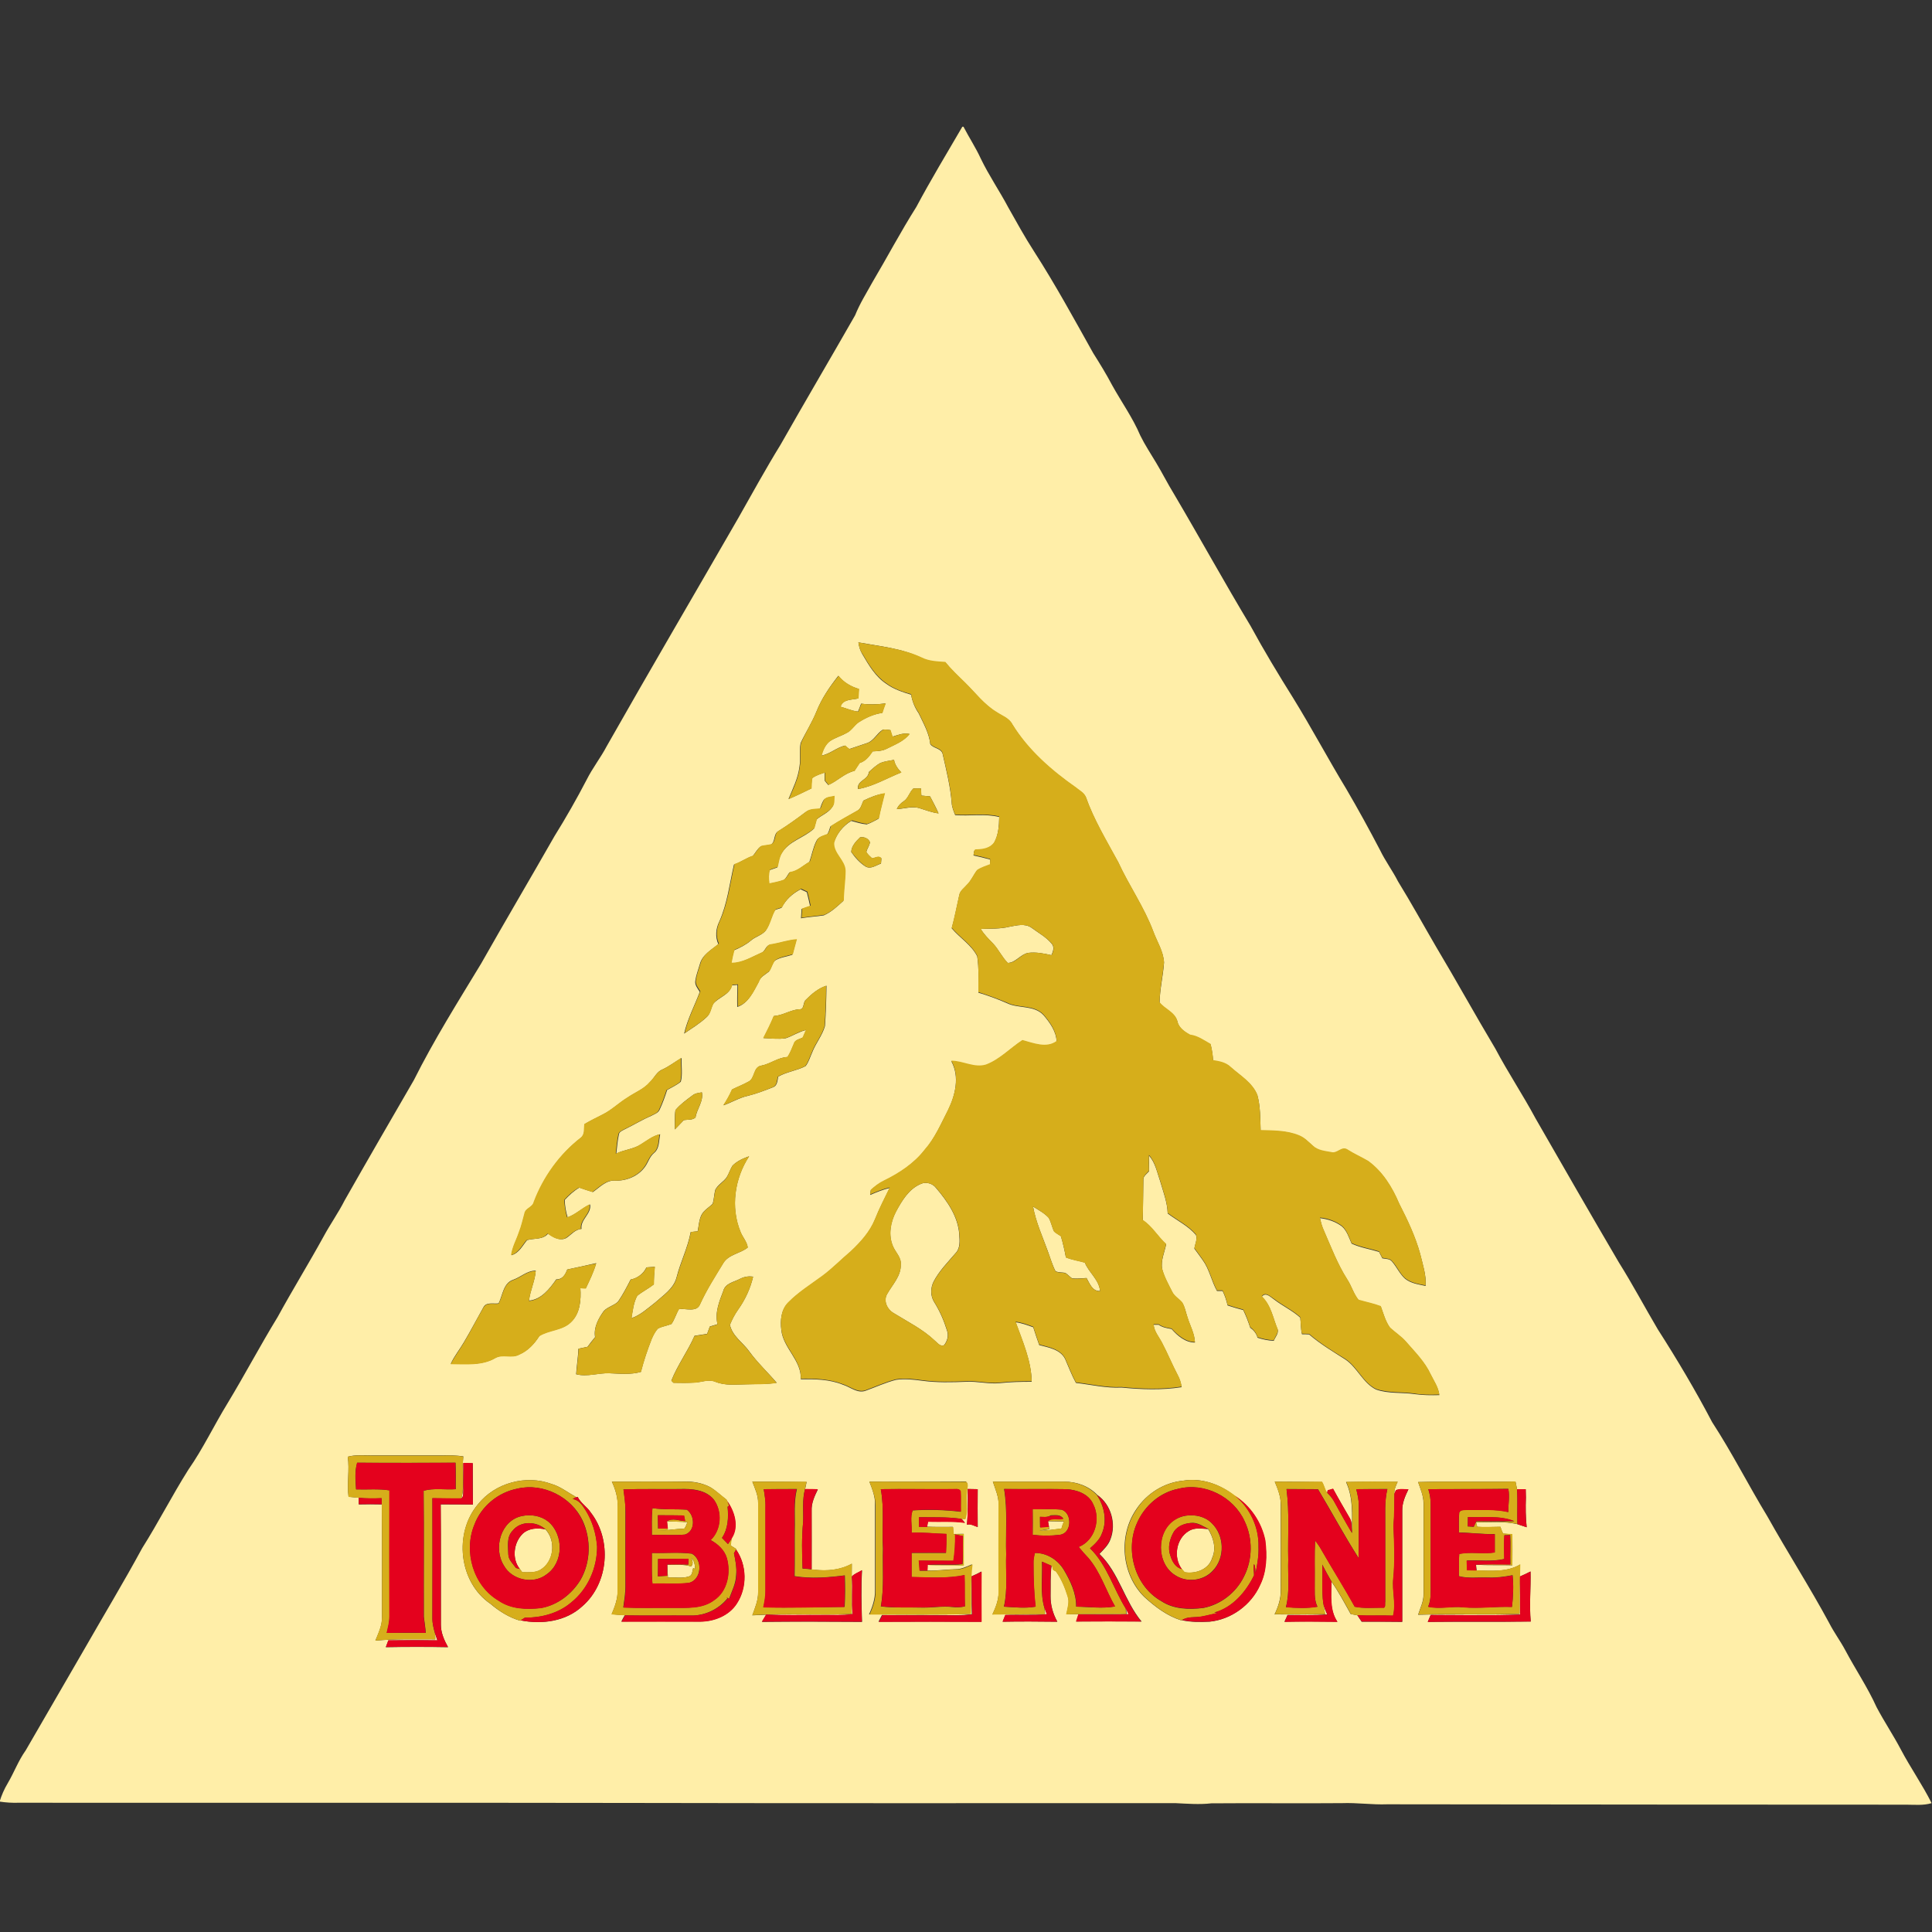 <?xml version="1.0" encoding="utf-8"?>
<!-- Generator: Adobe Illustrator 23.0.1, SVG Export Plug-In . SVG Version: 6.00 Build 0)  -->
<svg version="1.1" id="Layer_1" xmlns="http://www.w3.org/2000/svg" xmlns:xlink="http://www.w3.org/1999/xlink" x="0px" y="0px"
	 viewBox="0 0 1000 1000" style="enable-background:new 0 0 1000 1000;" xml:space="preserve">
<rect x="0" y="0" width="1000" height="1000" fill="#333333" stroke="none"/>
<style type="text/css">
	.st0{fill:#FFEEA8;}
	.st1{fill:#D6AE1B;}
	.st2{fill:#E4011D;}
</style>
<g>
	<path class="st0" d="M498.1,65.6h0.6c2.9,5.6,6.4,10.9,9,16.6c4.2,8.7,9.7,16.7,14.2,25.2c4.3,7.6,8.5,15.3,13.3,22.7
		c11,17.1,20.7,34.9,30.6,52.6c3.4,5.4,6.8,10.9,9.8,16.6c4.8,8.7,10.7,16.9,14.6,26.1c2.4,4.9,5.4,9.4,8.2,14.1
		c3.2,5.3,6,10.9,9.2,16.1c13.4,22.7,26.1,45.8,39.7,68.4c6.9,12.7,14.4,25.1,22.1,37.4c9.5,15.4,18,31.4,27.4,46.9
		c6.1,10.4,11.9,21,17.5,31.7c2.7,5.6,6.5,10.7,9.3,16.2c6.9,11.2,13.2,22.7,19.8,34c10.4,17.4,20.2,35.2,30.6,52.6
		c6.5,12.3,14.2,23.8,20.8,36.1c14.3,24.9,28.6,49.8,43.1,74.5c7.1,11.3,13.4,23.2,20.2,34.7c10,15.6,19.5,31.6,28.1,48
		c10.3,15.8,18.8,32.7,28.6,48.8c10.4,18.6,21.9,36.5,32,55.2c2.5,4.9,5.8,9.3,8.4,14.2c5.2,9.8,11.5,19.1,16.1,29.3
		c3.9,7.4,8.6,14.4,12.5,21.8c5,9.5,11.2,18.3,16,27.9c-4.3,1.3-8.8,0.8-13.2,0.8c-89.5,0-179-0.1-268.5-0.2
		c-7.9,0.3-15.7-0.9-23.5-0.6c-22.5,0.2-45.1-0.1-67.6,0.1c-6.2,0.7-12.4,0.2-18.6-0.1c-94.7,0-189.5,0.1-284.2-0.1
		c-104.9-0.2-209.7,0-314.6-0.1c-3.3,0.1-6.6-0.1-9.8-0.6c1-3.3,2.4-6.5,4.2-9.5c3.3-5.6,5.5-11.7,9.3-17
		c10.1-17.4,20.2-34.9,30.3-52.3c10-17.5,20.4-34.7,30-52.4c8.4-13.3,15.5-27.3,23.9-40.6c7.6-10.9,13.3-23,20.3-34.4
		c8.9-14.7,16.9-29.9,25.9-44.6c7.7-14.1,16.1-27.7,23.8-41.7c3.4-6.3,7.6-12.2,10.9-18.7c11.8-20.8,23.8-41.5,35.8-62.2
		c10.4-20.8,22.8-40.5,34.8-60.3c12.5-22.1,25.4-43.9,38-66c5.9-9.5,11.5-19.3,16.7-29.3c3-6,7.2-11.3,10.3-17.2
		c22.4-39.5,45.4-78.7,68.1-118.1c7.2-12.7,14.2-25.5,21.9-38c12.7-22.4,25.8-44.6,38.6-67c2.4-6,5.8-11.4,8.9-17
		c7.7-13,14.7-26.3,22.8-39.1C481.7,93.2,490,79.5,498.1,65.6 M444.3,332.5c0.3,2.1,0.9,4.3,2.1,6.2c3.3,5.6,6.7,11.5,12.3,15.2
		c3.8,2.8,8.4,4.3,12.9,5.7c0.6,3.5,1.9,6.7,3.9,9.6c2.4,5.1,5.4,10.2,6,15.9c1.4,2.3,5.6,2.1,6.4,5.1c1.9,8.4,4,16.8,4.7,25.4
		c0.1,2.2,1,4.3,1.8,6.3c7.6,0.6,15.4-0.9,22.8,1c-0.1,4.5-0.4,9.3-2.6,13.3c-2,3-5.7,3.6-9,3.7c-1.8-0.3-1.5,1.9-1.7,2.9
		c2.9,0.6,5.7,1.3,8.6,2.1c0,0.7-0.1,2-0.1,2.7c-2.3,0.9-4.7,1.6-6.7,3c-1.9,2.4-3,5.4-5.3,7.6c-1.4,1.6-3.5,2.9-3.9,5.3
		c-1.3,5.7-2.3,11.4-3.9,17c4.2,5,10.2,8.5,13.2,14.5c1,6.2,0.5,12.5,0.6,18.8c5,1.5,9.9,3.3,14.7,5.4c6.1,3,14,0.9,19,6.2
		c3.3,3.9,6.6,8.4,6.8,13.7c-5.2,3.8-12.1,1-17.7-0.5c-6.4,4.1-11.7,10-18.9,12.7c-6.1,1.9-11.9-2-17.9-2c4.4,8,2.1,17.6-1.7,25.4
		c-3.7,7.1-6.8,14.6-12.1,20.6c-5.5,7.1-13.2,12.1-21.1,16c-2.6,1.2-4.8,2.9-6.8,4.8c-0.1,0.6-0.2,1.8-0.3,2.4
		c3.3-1.4,6.6-2.8,10.1-3.6c-2.6,5.4-5.4,10.7-7.6,16.3c-2.6,6.6-7.5,11.9-12.6,16.7c-5,4.2-9.5,8.9-14.8,12.8
		c-6,4.4-12.4,8.4-17.6,13.7c-3.6,3.6-4.1,9.1-3.5,13.9c0.9,9.5,10.5,15.7,10.1,25.6c7.3-0.1,14.8,0,21.7,2.8
		c3.9,1.2,7.5,4.6,11.7,3.2c5.3-1.9,10.4-4.3,15.9-5.7c4.5-0.7,9.2-0.1,13.7,0.5c7.5,1,15,0.8,22.6,0.5c5.9-0.3,11.6,1.3,17.5,0.7
		c5.5-0.6,10.9-0.7,16.4-0.7c-0.2-10.8-4.7-20.8-8.3-30.8c3.1,0.4,6.1,1.5,9.1,2.6c1,3.1,2,6.2,3.1,9.2c4.8,1.3,10.9,2.2,13.4,7.2
		c1.8,4.1,3.4,8.4,5.6,12.4c7.9,0.9,15.6,2.8,23.6,2.4c10.3,1,20.8,1.4,31.1-0.2c-0.3-2.1-1-4.2-2-6.1c-2.9-5.5-5.2-11.2-8.1-16.7
		c-1.6-3.1-4.1-5.9-4.4-9.5c0.7,0,2,0,2.6,0c2,1.4,4.4,1.8,6.7,2.2c3.1,3.5,7.1,7,12.1,7c-0.2-4.8-2.7-8.9-4-13.4
		c-0.8-2.4-1.2-5-2.6-7.2c-1.7-1.9-4.1-3.2-5.2-5.6c-2-3.9-4.1-7.7-5.2-11.9c-0.7-4.4,1.2-8.5,2.1-12.7c-4.3-3.9-7.2-9.2-12.1-12.4
		c0.1-7,0.2-13.9,0.3-20.9c-0.2-2,1.8-3.2,2.9-4.5c0-2.7,0-5.5,0-8.2c3.3,3.7,4.2,8.7,5.8,13.3c1.6,5.5,3.7,10.9,3.9,16.7
		c4.9,3.7,10.6,6.4,14.6,11.1c0.9,2.3-0.5,4.8-0.8,7.1c1.4,1.9,2.9,3.9,4.3,5.9c3.5,4.8,4.5,10.8,7.4,16c0.7,0,2.2,0,2.9,0
		c1.2,2.4,2,4.9,2.6,7.5c2.7,0.9,5.4,1.7,8.1,2.4c1.4,2.9,2.6,6,3.6,9.1c1.8,1.3,3.2,3,3.8,5.2c2.7,0.9,5.5,1.5,8.4,1.6
		c0.7-1.8,2.4-3.6,2.1-5.6c-2.5-5.9-3.4-12.6-8.3-17.2c2.1-2.7,4.6,0.3,6.5,1.5c4.3,3.3,9.3,5.6,13.4,9.3c0.4,2.9,0.2,5.8,0.9,8.6
		c1.2,0,2.4,0,3.7,0.1c5.8,5,12.4,8.9,18.8,13c6.2,4.2,9,12.1,15.8,15.5c6.4,2.3,13.4,1.4,20.1,2.4c4.2,0.6,8.5,0.6,12.7,0.5
		c-0.5-3.9-2.8-7.1-4.5-10.6c-3-6.4-8.1-11.5-12.7-16.8c-2.4-2.8-5.6-4.8-8.3-7.3c-2.4-3.3-3.4-7.3-4.8-11.1
		c-3.7-1.5-7.7-2.2-11.5-3.3c-2.6-3.2-3.6-7.3-5.9-10.7c-5-7.9-8.3-16.6-12-25.1c-1-2.1-1.6-4.4-2.1-6.7c4.1,0.5,8.1,1.8,11.4,4.3
		c2.6,2.3,3.6,5.8,5,8.9c4.5,2.1,9.4,2.8,14.2,4.3c0.6,1.1,1.1,2.2,1.7,3.3c1.7,0.4,3.9,0.1,5.1,1.8c2.4,2.8,3.9,6.3,6.7,8.8
		c3,2.4,6.9,2.9,10.6,3.7c0.4-5.6-1.5-11-2.8-16.4c-2.5-9.1-6.6-17.7-10.9-26.1c-3.6-8.4-8.6-16.6-16.1-22c-3.5-2-7.2-3.7-10.7-5.9
		c-3-2-5.2,2.3-8.3,1.4c-3.3-0.6-7-0.9-9.5-3.3c-2.2-2-4.3-4.3-7.2-5.4c-6.3-2.7-13.2-2.5-19.9-2.7c-0.2-6.1-0.1-12.4-1.7-18.3
		c-2.6-6.4-8.8-10-13.8-14.4c-2.4-2.4-5.9-2.9-9.1-3.5c-0.2-2.8-0.6-5.7-1.3-8.4c-3.4-1.9-6.6-4.3-10.6-4.8
		c-2.8-1.6-5.9-3.7-6.6-7.1c-1.3-4.6-6.5-6.1-9.2-9.7c0.1-6.9,1.8-13.8,2.3-20.7c-0.3-5.7-3.5-10.6-5.5-15.9
		c-4.7-12.7-12.6-23.8-18.2-36c-6-11-12.6-21.9-16.8-33.8c-1.1-2.1-3.4-3.3-5.1-4.8c-12.7-8.9-24.8-19.3-32.9-32.7
		c-1.6-3.2-5.3-4.4-8.1-6.3c-6.5-3.9-11-10.1-16.4-15.3c-3.5-3.4-7.1-6.8-10.2-10.6c-4.1-0.2-8.4-0.4-12.2-2.3
		C466.8,335.5,455.3,334.5,444.3,332.5 M422.6,368.3c-2.3,5.7-5.6,10.8-8.2,16.3c-0.8,4,0.1,8.1-0.6,12.2
		c-0.7,5.9-3.4,11.3-5.7,16.8c4-1.7,7.9-3.6,11.8-5.5c0.1-1.8,0.1-3.6,0.4-5.3c1.9-1.5,4.3-2.2,6.5-2.9c0,1.4,0,2.8,0,4.1
		c0.6,0.8,1.2,1.5,1.9,2.3c4.7-2,8.4-6.1,13.5-7.3c0.9-1.4,1.8-2.8,2.7-4.1c3.1-0.9,5-3.5,6.7-6c2.5-0.1,5.1-0.2,7.4-1.4
		c4.1-2.1,8.8-3.8,11.7-7.6c-3-0.7-5.9,0.5-8.8,1.4c-0.4-1.1-0.7-2.3-1.1-3.4c-1.3-0.1-2.6-0.5-3.9-0.2c-3.1,1.9-4.6,5.7-8.1,6.9
		c-3.1,1-6.1,2.1-9.2,3.1c-0.8-0.5-1.5-1.1-2.2-1.8c-4.4,1-7.8,4.4-12.3,5.2c0.8-2.8,2-5.7,4.4-7.5c2.7-1.8,5.8-2.6,8.6-4.2
		c2.5-1.2,3.9-3.9,6.2-5.5c3.7-2.4,7.8-4.3,12.3-4.9c0.5-1.7,1.1-3.3,1.7-4.9c-4.2,0.5-8.4,0.7-12.6,0.1c-0.5,1.4-1,2.7-1.6,4.1
		c-3.2-0.3-6.1-1.7-9.1-2.5c1.1-4,6-3.5,9.2-4.3c0.1-1.6,0.2-3.3,0.3-4.9c-4.1-1.2-7.9-3.4-10.6-6.8
		C429.5,355.4,425.3,361.5,422.6,368.3 M455.7,394.9c-2.2,1.2-4.1,3-6,4.7c-0.3,4.2-6.3,4.3-5.6,8.8c8-1.4,15-5.7,22.4-8.6
		c-1.8-1.8-3.3-4-3.8-6.5C460.5,393.8,458,394,455.7,394.9 M472.8,408.1c-2.1,1.9-2.6,5-5,6.6c-1.5,1-2.9,2.3-3.6,4.1
		c4-0.2,8.1-1.7,12-0.4c3.2,1,6.3,2.2,9.6,2.6c-1.3-3-2.9-5.9-4.4-8.8c-1.5-0.1-3-0.3-4.5-0.4c-0.1-1.2-0.2-2.5-0.2-3.7
		C475.3,408.1,474,408,472.8,408.1 M446.9,414.4c-0.9,2-1.3,4.4-3.4,5.4c-4.6,2.6-9.2,5.2-13.7,8c-0.5,1.4-0.8,2.9-1.7,4.1
		c-2,0.8-4.6,1.2-5.6,3.5c-1.7,3.4-2.3,7.2-3.6,10.8c-3.4,1.9-6.2,5-10.3,5.4c-1,1.3-1.6,2.9-2.9,3.9c-2.5,1-5.1,1.4-7.7,2
		c-0.4-2.4-0.4-4.8,0.3-7.1c1.3-0.5,2.7-0.9,4-1.4c0.6-2.5,0.8-5.2,2.3-7.4c3.7-6.3,11.6-7.9,16.7-12.7c0.5-1.5,0.9-3.1,1.3-4.7
		c2.6-2.3,6.1-3.4,8.1-6.4c1.2-1.6,0.8-3.8,1-5.6c-1.8,0.5-4.3,0.3-5.5,2.1c-0.8,1.4-1.3,2.9-1.8,4.4c-2.6,0.3-5.4,0-7.6,1.8
		c-4.5,3.4-9.1,6.7-13.9,9.7c-2.7,1.4-1.4,5.4-3.9,7c-1.7,0.4-3.5,0.4-5.2,0.9c-1.8,1.2-2.8,3.4-4.2,5c-3.4,1-6.3,3.3-9.7,4.4
		c-2.3,9.9-3.4,20.1-7.6,29.5c-1.8,3.6-2.2,7.9-0.5,11.7c-3.6,3-8.4,5.5-9.6,10.5c-0.8,2.8-1.9,5.5-2.3,8.4c-0.4,2.2,1.2,4,2.3,5.8
		c-2.7,7.2-6.4,14.1-8.1,21.6c3.9-2.7,8.1-5.2,11.6-8.5c2.1-1.8,2.2-4.8,3.5-7c3-3.5,8.5-4.6,9.6-9.5c0.9-0.1,1.9-0.1,2.9-0.2
		c-0.1,3.8-0.2,7.6-0.1,11.4c5.7-1.9,8.3-7.9,11-12.8c0.8-2.7,3.4-3.9,5.4-5.5c1.2-1.8,1.6-4.1,3.1-5.7c2.7-1.7,6-2,9-3
		c0.7-2.6,1.4-5.2,2.1-7.8c-4.6,0.3-8.9,1.9-13.4,2.6c-2.5,0.2-2.6,3.4-4.7,4.2c-5.1,2.2-10,5.4-15.7,5.4c0.4-2.3,0.9-4.5,1.5-6.7
		c3.1-1.3,6.2-2.9,8.8-5.1c2.3-2,5.6-2.7,7.6-5.1c2.2-3.3,2.8-7.4,4.9-10.7c1.1-0.4,2.2-0.8,3.3-1.1c2.2-4.3,5.7-7.4,9.9-9.6
		c1.1,0.5,2.2,1,3.2,1.5c0.6,2.4,1.2,4.8,1.7,7.2c-1.5,0.5-2.9,1-4.4,1.5c-0.1,1.6-0.2,3.2-0.3,4.8c3.9-0.7,7.9-0.9,11.8-1.5
		c3.9-1.7,7-4.7,10.1-7.5c0-5.1,0.9-10.2,0.9-15.3c-0.1-5.5-6.3-9-5.9-14.6c1.5-4.8,4.8-8.9,9.1-11.5c2.6,0.7,5.3,1.6,8,1.8
		c2.2-0.7,4.1-1.9,6.1-2.9c0.9-4.4,2.1-8.7,3.1-13C454.2,411.1,450.5,412.7,446.9,414.4 M445.2,433.4c-2.1,2-4.5,4.5-4.6,7.6
		c2,2.9,4.4,5.6,7.4,7.5c2.7,1.6,5.5-0.7,8-1.5c0.1-0.9,0.1-1.8,0.2-2.7c-1.3-1.6-3.2-0.2-4.8,0c-1.1-1.1-2.4-2-3-3.4
		c0.5-1.7,1.6-3.2,1.9-4.9C449.6,434,447.2,433,445.2,433.4 M416.9,517.7c-1.4,1.5-0.5,5-3.3,4.7c-4.6,0.4-8.4,3.2-13,3.5
		c-1.5,3.9-3.5,7.6-5.4,11.4c3.8,0.1,7.7,0.7,11.5,0.1c3.6-1.2,6.8-3.4,10.6-4.3c-0.6,1.3-1.1,2.6-1.7,3.9c-1.6,0.9-4.1,1.1-4.6,3.2
		c-1,2.3-1.9,4.7-3.3,6.9c-4.9,0.2-8.9,3.6-13.7,4.5c-4.2,0.7-3.1,6.7-6.6,8.3c-2.7,1.5-5.6,2.6-8.4,4c-1.3,2.9-2.8,5.6-4.5,8.2
		c4.3-1.5,8.1-3.9,12.6-4.9c4.5-1.1,8.8-2.8,13.2-4.5c2.1-0.9,2.1-3.5,2.5-5.4c4.4-2.6,9.7-3.1,14.2-5.5c1.6-2.1,2.3-4.7,3.4-7.1
		c1.8-4.7,5.2-8.7,6.6-13.6c0.5-6.9,0.7-13.9,0.8-20.9C423.4,511.6,420,514.6,416.9,517.7 M343,553.5c-3,1.1-4.3,4.3-6.4,6.5
		c-3.1,3.7-7.8,5.4-11.7,8.1c-4.4,2.7-8.1,6.4-12.7,8.7c-3.2,1.6-6.4,3.2-9.5,5c-0.4,2.4,0.2,5.3-1.8,7c-11,8.5-19.5,20.3-24.4,33.3
		c-0.6,2.8-4.3,3.2-4.8,5.9c-1,3.3-1.7,6.6-2.9,9.8c-1.4,4-3.6,7.7-4,11.9c3.9-1.2,5.6-4.9,8-7.8c3.7-1.1,8.2-0.1,10.9-3.4
		c2.7,1.9,6.1,4,9.4,2.3c2.6-1.7,4.6-4.5,7.9-4.7c-0.7-5,5.3-7.8,4.4-12.7c-4.1,1.9-7.3,5.2-11.6,6.7c-0.9-2.9-1.4-5.9-1.5-9
		c2.2-2.4,4.7-4.7,7.6-6.4c2.3,0.8,4.6,1.6,7,2.3c3.6-2.5,7-6.4,11.8-5.9c5.8,0.1,11.7-2.4,15.1-7.1c1.7-2.3,2.4-5.3,4.7-7.2
		c2.9-2.3,2.5-6.4,3.2-9.7c-3.7,0.8-6.6,3.2-9.7,5.1c-3.9,2.6-8.8,2.8-13,4.9c0.4-3.2,0.6-6.5,1.3-9.7c0.1-1.7,1.9-2.2,3.1-2.9
		c4.6-2.2,8.9-4.9,13.6-6.9c1.6-0.9,3.8-1.5,4.5-3.4c1.5-3.2,2.7-6.6,3.8-10c2.4-1.4,4.9-2.5,7.1-4.3c1-4,0.2-8.2,0.4-12.3
		C349.4,549.6,346.4,551.9,343,553.5 M358.4,567c-3.1,2.3-6.3,4.6-8.8,7.6c-0.5,3.3-0.2,6.7-0.3,10c1.5-1.6,3.1-3.2,4.6-4.8
		c2-0.4,4.4,0.1,6.1-1.4c0.7-4.5,4.2-8.3,3.3-13C361.5,565.7,359.7,565.9,358.4,567 M379.1,603.4c-1.2,1.9-1.8,4.1-3,6
		c-1.7,2.4-4.6,3.8-5.9,6.5c-0.6,2.3-0.6,4.7-1.3,7.1c-1.9,2-4.5,3.3-5.8,5.8c-1.3,2.6-1.4,5.6-2,8.5c-1.2,0.1-2.4,0.3-3.6,0.4
		c-1.5,8.1-5.3,15.5-7.3,23.4c-1.5,5.9-6.9,9.3-11.1,13.1c-3.9,3-7.6,6.5-12.3,8.1c0.7-3.9,1.1-8.1,3-11.6c2.7-2.2,5.8-3.7,8.6-5.9
		c0-3,0.2-6.1,0.5-9.1c-1.4,0.1-2.9,0.2-4.3,0.3c-1.6,3.3-4.6,5.6-8.2,6.3c-2,3.9-4,7.8-6.5,11.4c-2.1,2.1-5.4,2.7-7.4,4.9
		c-2.8,3.9-5.3,8.5-4.5,13.5c-1.3,1.6-2.7,3.3-3.9,5c-1.6,0.3-3.1,0.7-4.7,1c-0.2,4.4-0.9,8.8-1.2,13.2c5.8,1.5,11.5-0.8,17.3-0.5
		c5.4,0.2,10.9,0.8,16.2-0.7c1.5-5.8,3.4-11.5,5.6-17.1c0.8-1.9,1.8-3.9,3.3-5.4c2.2-1.1,4.6-1.4,6.9-2.3c1.7-2.3,2.4-5.2,3.9-7.7
		c3.5-0.5,9.2,1.8,10.9-2.5c3.4-7.5,7.8-14.4,12.1-21.4c2.8-4.5,8.9-4.9,12.6-8c-0.4-3-2.6-5.3-3.7-8c-5.3-12.7-3.1-27.8,4.4-39.2
		C384.7,599.6,381.5,600.9,379.1,603.4 M293.6,657.1c-1,2.7-2.5,5.2-5.7,5.1c-3.4,4.9-7.7,10.4-14.1,11c0.6-5.3,3.1-10.2,3.5-15.5
		c-4.4-0.1-7.7,3.3-11.7,4.7c-5.1,1.7-5.4,8-7.5,12.2c-2.6,0.4-6.3-0.8-7.8,1.9c-3.4,6-6.6,12.2-10.1,18.1
		c-2.2,3.8-5.1,7.3-6.9,11.3c7.8,0,16.1,1,23.1-3.1c3.8-2.2,8.6,0.4,12.4-1.8c4.5-1.9,7.8-5.5,10.4-9.6c5-3.2,11.9-2.8,16.3-7.1
		c4.8-4.5,5.3-11.5,4.9-17.7c0.7,0,2.1,0.1,2.8,0.2c2-4.2,4.1-8.5,5.4-13C303.6,654.9,298.6,656.1,293.6,657.1 M382.7,662.1
		c-3,1.5-7.3,2.2-8.3,6c-2.1,5.5-4.5,11.3-3,17.3c-1.3,0.4-2.6,0.8-4,1.2c-0.5,1.3-0.9,2.5-1.4,3.8c-2.2,0.3-4.4,0.7-6.5,1
		c-3.5,8-8.8,15.1-12,23.2c0.3,0.3,0.8,0.9,1.1,1.1c3.7,0.1,7.3,0.1,11-0.1c3.6-0.2,7.2-1.9,10.7-0.4c5.1,2.1,10.6,1.4,15.9,1.3
		c5.3-0.2,10.6,0.1,15.8-0.8c-4.6-5.4-9.9-10.3-14.1-16.1c-3.3-4.7-8.8-7.9-10.1-13.9c1.1-2.7,2.5-5.4,4.2-7.8
		c3.7-5.2,6.4-11,7.8-17.1C387.3,660.4,384.9,660.9,382.7,662.1 M180,754c1,6.8-0.5,13.8,0.4,20.7c1.8,0.2,3.5,0.4,5.3,0.5
		c0,1.1,0,2.3,0,3.5c4-0.1,7.9-0.1,11.9,0c0.2,19.4,0.1,38.8,0.1,58.2c0.2,4.4-1.8,8.3-3.4,12.3c10.3-1,20.6-0.7,31-0.7
		c0-0.7-0.1-2.2-0.1-2.9c0.4,1.1,0.8,2.3,1.2,3.5c-8.5-0.2-17-0.1-25.4,0c-0.4,1.2-0.9,2.3-1.3,3.5c10.7-0.2,21.5-0.2,32.2,0
		c-2-3.6-3.7-7.5-3.7-11.7c0-20.7,0.1-41.5-0.1-62.2c5.6,0,11.2,0,16.7,0.1c-0.1-7.1,0-14.2-0.1-21.4c-1.6,0-3.3,0-4.9-0.1
		c0,5,0.1,10,0,14.9c-0.1,1.1,0.1,2.6-1,3.3c2-7,0.2-14.5,1-21.7c-3.5-0.5-7-0.6-10.5-0.5c-12.4,0-24.8,0-37.2,0
		C188.1,753.3,183.9,752.9,180,754 M247.5,778.5c-12.7,14.9-10.1,40.4,6.3,51.6c4.6,3.9,9.7,7.1,15.5,8.8l0.2-0.2
		c11,2.2,23.4,0.6,31.9-7.3c13.7-11.9,15.4-34.4,4.4-48.5c-1.9-3-5.3-4.9-6.8-8.1c-0.3,0.1-0.9,0.2-1.2,0.3l0-0.5
		c-4.1-2.2-7.8-5.2-12.3-6.5C272.3,763.2,256.3,767.5,247.5,778.5 M612.4,766.4c-9.8,0.9-18.8,6.6-24.2,14.7
		c-9.5,13.7-7.8,33.8,4.1,45.5c5.6,5.1,11.8,9.8,19.1,12.1l0.2-0.1c4.7,1.1,9.6,1,14.4,0.8c11.2-1.1,21.5-8.6,26.1-18.9
		c3.5-7.1,3.7-15.3,2.7-23c-1.8-9.5-7.7-18.1-15.9-23.3C631.7,768.3,621.9,764.8,612.4,766.4 M316.7,766.9c1.9,4.1,3.2,8.5,3,13
		c0,14.4,0,28.8,0,43.1c0.1,4.4-1.4,8.5-3.1,12.5c2.3,0.2,4.5,0.4,6.8,0.5c-0.5,0.8-1.4,2.4-1.8,3.3c13.7-0.1,27.4,0,41,0
		c7.2-0.1,14.7-3.1,18.7-9.3c5.5-8.3,5.3-19.9-0.4-28.1l0.1-0.2c-1-0.6-1.9-1.2-2.9-1.8c0.1-1.3,0.3-2.6,0.6-3.9
		c3.8-5.9,1.4-13.8-2.4-19.1l-0.3-0.7c-2.9-2.1-5.4-4.7-8.5-6.5c-4-2.1-8.5-2.9-13-2.9C342.1,767,329.4,766.9,316.7,766.9
		 M389.4,766.9c1.4,3.6,3.1,7.2,3,11.1c0,15.4,0,30.7,0,46.1c0.1,4.2-1.6,8.1-3,12c17.1-1,34.3,0,51.5-0.6c-0.2-8.7-0.1-17.4,0-26.1
		c-6,3.3-12.8,3.9-19.5,3.1l-1.3-0.1c0.1-10.1,0-20.2,0-30.3c-0.2-4,1.5-7.6,3.2-11.1c-2.2,0-4.4,0-6.6-0.1c0.2-1,0.6-2.8,0.8-3.8
		C408.2,766.9,398.8,766.9,389.4,766.9 M450,766.9c1.5,3.9,3.1,7.9,2.9,12.1c0,14.7,0,29.4,0,44.1c0.1,4.4-1.3,8.6-3.1,12.5
		c17.5-0.1,35,0.4,52.5-0.3c0.3-8.5-0.3-17.1,0.8-25.6c-2.7,1.1-5.4,2.5-8.3,2.5c-4.9,0.1-9.9,0.9-14.8,0.7c0-0.7,0.1-2.1,0.1-2.9
		c6.2,0.2,12.4,0,18.6,0.2c-0.1-5.4,0-10.9,0-16.3c-1.7,0-3.4,0.1-5.2,0.1c-0.1-1.2-0.2-2.5-0.3-3.7c-4.5,0-8.9,0.1-13.4-0.1
		c0.1-0.7,0.4-2,0.5-2.7c6.4,0.1,12.8-0.3,19.1,0.6c-0.6-0.7-1.2-1.4-1.8-2.1c0.5,0.1,1.4,0.2,1.9,0.2c1.7-4.6,0.2-9.6,0.9-14.3
		c-0.1-1.7,1.1-3.9-0.5-5.1C483.4,766.9,466.7,767,450,766.9 M513.9,766.9c1.3,3.9,3.1,7.9,3,12.1c-0.1,15,0,30,0,45
		c0,4.1-1.5,8-3.2,11.6c9.1,0,18.1-0.1,27.2-0.2c0-0.7-0.1-2.2-0.1-2.9c0.3,1,0.7,2,1.1,3c-7.1,0.6-14.3,0.1-21.5,0.4
		c-0.5,1.1-0.9,2.3-1.4,3.5c9.4-0.2,18.8-0.1,28.3,0c-2.3-4.1-3.6-8.7-3.5-13.4c0.1-5.2-0.2-10.4,0.5-15.6l0.4,0.2
		c0.1,0.5,0.4,1.5,0.5,2c0.4,0.2,1.1,0.6,1.5,0.8c2.7,3.8,4.6,8.3,6,12.8c1.1,3.1-0.1,6.3-0.7,9.4c10.3-0.3,20.7-0.1,31.1-0.2
		c0-0.7-0.1-2.1-0.2-2.8c0.5,0.9,0.9,1.9,1.4,2.9c-8.7,0.3-17.3,0.1-26,0.1c-0.4,1.2-0.8,2.5-1.2,3.7c11.3-0.1,22.5-0.1,33.8,0
		c-8.9-10.7-11.7-25.3-21.8-35c2.2-2.3,4.6-4.5,5.7-7.6c3.1-8,0.3-18-6.8-22.9c-4.4-4.6-10.7-6.9-17-6.9
		C538.5,766.9,526.2,767,513.9,766.9 M659.8,766.9c1.6,3.8,3.2,7.8,3.1,12c0.1,14.7,0,29.4,0,44.1c0.1,4.4-1.3,8.7-3.2,12.6
		c8.8,0.1,17.5-0.1,26.2,0c-0.4-2-0.8-3.9-1.1-5.9c0.4,2.1,1.3,4,2.1,5.9c-6.8,0.6-13.7,0.2-20.5,0.3c-0.5,1.2-1,2.3-1.6,3.5
		c9.1-0.2,18.3-0.1,27.4,0c-4.2-6.2-3.2-13.8-3.1-20.8c3.8,5.3,6.8,11.1,10,16.8c1.2,0.2,2.3,0.5,3.5,0.7c0.7,1.1,1.4,2.2,2.2,3.3
		c7,0,14,0,21,0.1c0-19.2,0-38.4,0-57.5c-0.1-4,1.5-7.6,3.2-11.1c-2.2,0.1-4.5-0.4-6.5,0.5c-0.2,0.5-0.6,1.5-0.8,1.9
		c-0.2-2.3,0.8-4.3,1.7-6.3c-8.9-0.1-17.8-0.1-26.7,0.1c3.7,8,3.2,17,3,25.6c-0.2-2.3,0.1-4.7-1-6.7c-2.9-5.1-5.9-10.2-8.7-15.3
		c-0.7,0.2-2.1,0.6-2.8,0.8c-0.1,0.4-0.2,1-0.3,1.4c-1.3-1.7-1.5-4-2.7-5.8C676.1,767,667.9,766.9,659.8,766.9 M734,767.1
		c1.2,3.5,2.8,7.1,2.8,10.9c0,15.7,0,31.4,0,47.1c0.1,3.8-1.7,7.2-2.8,10.7c17.5-0.5,35,0.2,52.5-0.4c0.1-6.4-0.2-12.7,0.2-19.1
		c0.1,6.5,0,12.9,0.1,19.4c-15.4,0.6-30.8,0.2-46.3,0.2c-0.5,1.2-1,2.4-1.5,3.6c17.7-0.2,35.5,0.1,53.3-0.2
		c-0.8-8.6,0.1-17.3-0.1-25.9c-1.8,0.9-3.6,1.8-5.5,2.6c0-2.1,0-4.1,0.1-6.2c-6.9,4.1-14.9,3.2-22.5,3.1c-0.1-0.7-0.2-2.2-0.3-3
		c6.2,0.4,12.5,0.1,18.8,0.3c0-5.4,0.1-10.7,0-16.1c-1.6-0.1-3.2-0.1-4.8-0.3c-0.6-1.1-1-2.3-1.4-3.5c-4,0-8,0.3-12,0l-0.6-2.3
		c7.1,0,14.4-0.7,21.4,0.9c1.6,0.5,3.2,1.1,4.8,1.6c-0.5-5.1-0.6-10.2-0.4-15.4c0-1.5-0.1-2.9-0.1-4.3c-1.5,0-3,0-4.5,0
		c-0.2-1.4-0.6-2.7-0.8-4C767.6,767.2,750.8,766.6,734,767.1 M500.9,770.7c0,6.2,0.2,12.4-0.4,18.5c2-0.6,3.8,0.6,5.6,1.2
		c-0.1-6.5-0.1-13.1,0-19.6C504.4,770.8,502.7,770.7,500.9,770.7 M440.9,816c0.5,6.5-0.3,13,0.5,19.5c-5.3,0.8-10.7,0.4-16,0.5
		c-9.6-0.1-19.2,0.2-28.8-0.2c-0.7,1.2-1.5,2.5-2.2,3.7c17.3-0.2,34.5-0.1,51.8,0c-0.3-8.9-0.5-17.8,0-26.7
		C444.4,813.9,442.3,814.5,440.9,816 M502.9,815.9c0.1,6.5-0.1,13.1,0.1,19.6c-2.4,0.3-4.8,0.5-7.2,0.5c-13.1-0.1-26.2,0-39.3-0.1
		c-0.6,1.2-1.2,2.3-1.8,3.5c17.7,0,35.5-0.1,53.2,0c0-8.7-0.1-17.3,0-26C506.4,814.3,504.7,815.1,502.9,815.9 M522.4,479.7
		c3.8-0.7,8.1-1.9,11.5,0.5c3.5,2.6,7.6,4.8,10.4,8.2c1.6,1.7,0.8,4.1-0.1,6c-3.9-0.9-8-1.7-12-1.2c-4,0.7-6.6,5.2-10.6,5.2
		c-3-3-4.7-6.9-7.6-10c-2.3-2.4-4.7-4.7-6.4-7.6C512.6,480.6,517.6,480.9,522.4,479.7 M476.6,612.8c2.7-1.3,6.2-0.2,7.9,2.1
		c5.8,6.8,11.4,14.8,12,24c0.2,3.3,0.6,7-1.8,9.6c-4.1,4.8-8.6,9.3-11.5,14.9c-1.6,3.3-1.7,7.3,0.3,10.5c2.9,4.6,5.1,9.7,6.7,14.9
		c0.9,2.6,0.1,5.4-1.6,7.5c-2.1,0.8-3.4-1.3-4.8-2.4c-6.2-5.9-13.9-9.7-21.2-14.2c-3.4-1.9-5.6-6.4-3.4-10c2.7-4.8,7.2-9.2,7-15.1
		c0.4-3.8-2.8-6.4-4.1-9.7c-2.4-5.7-1.2-12.3,1.6-17.7C466.8,621.5,470.4,615.4,476.6,612.8 M534.7,624.5c2.8,1.8,5.8,3.3,8.1,5.8
		c1.3,2.2,1.7,4.9,2.8,7.1c1.1,0.9,2.3,1.6,3.5,2.4c1.1,3.6,1.9,7.3,2.6,11c3.2,1.3,6.5,1.7,9.8,2.7c2.1,5.2,7.4,8.9,7.9,14.7
		c-4,0.3-5.4-3.9-7-6.7c-2.5,0.1-5.1,0.5-7.6,0.1c-1.1-0.8-2.1-1.9-3.3-2.7c-1.7-0.5-3.7-0.1-5.2-1c-1.7-3.3-2.7-6.9-4-10.4
		C539.6,640,536.1,632.5,534.7,624.5 M345.6,791.2c-0.1-1.3-0.3-2.5-0.4-3.8c3.5,0.3,7.1,0.1,10.6,0.5c-0.5,1.1-0.8,2.4-1.6,3.3
		c-4.5,0.2-8.9,0.9-13.3,1.2c1.6-0.2,3.2-0.4,4.8-0.6L345.6,791.2 M542.9,790.2c-0.1-0.7-0.4-2.1-0.5-2.8c2.8,0,5.5,0.1,8.3,0.2
		c-0.5,1.2-1,2.4-1.3,3.6c-3.8,0.5-7.6,1-11.4,1.2c1.7-0.4,3.4-0.6,5.1-0.8L542.9,790.2 M270.6,793.8c3.1-2.9,7.7-3.1,11.7-2.2
		c5.6,5.8,4.5,16.9-2.7,21c-2.8,1.6-6.2,1.2-9.3,1.2c-0.3-0.4-0.9-1.2-1.2-1.6C264.8,806.9,265.8,798.5,270.6,793.8 M615.2,792.5
		c3-2,6.7-1.2,10.1-1.1c2.7,4.4,4.4,10,2.1,15c-1.7,6-8.7,8.4-14.3,7.4c-0.3-0.4-1-1.2-1.4-1.6C607.2,806.3,608.7,796.4,615.2,792.5
		 M357.9,806.3c1.5,1.6,1.8,3.7,1.9,5.8l-1-0.5c-0.5,1.5-0.3,3.9-2.3,4.4c-3.5,1.1-7.2,0.3-10.8,0.5c-0.1-2.2-0.2-4.4-0.3-6.6
		c4.1,0.4,8.4-0.5,12.3,0.9c0.6-0.6,0.8-1.3,0.8-2.1C358.4,808.1,358.1,806.9,357.9,806.3L357.9,806.3z"/>
	<path class="st1" d="M444.3,332.5c11,2.1,22.5,3,32.8,7.8c3.8,1.9,8,2,12.2,2.3c3.1,3.8,6.7,7.2,10.2,10.6
		c5.3,5.2,9.9,11.4,16.4,15.3c2.8,1.9,6.4,3,8.1,6.3c8.2,13.3,20.2,23.8,32.9,32.7c1.8,1.5,4.1,2.6,5.1,4.8
		c4.2,11.9,10.8,22.7,16.8,33.8c5.6,12.2,13.5,23.4,18.2,36c1.9,5.2,5.2,10.2,5.5,15.9c-0.6,6.9-2.2,13.7-2.3,20.7
		c2.7,3.5,7.9,5,9.2,9.7c0.6,3.4,3.7,5.5,6.6,7.1c4,0.5,7.2,2.9,10.6,4.8c0.7,2.7,1.2,5.6,1.3,8.4c3.2,0.5,6.6,1.1,9.1,3.5
		c4.9,4.4,11.2,8,13.8,14.4c1.6,5.9,1.5,12.2,1.7,18.3c6.7,0.2,13.6,0.1,19.9,2.7c2.8,1.1,4.9,3.4,7.2,5.4c2.5,2.4,6.3,2.7,9.5,3.3
		c3,0.9,5.3-3.3,8.3-1.4c3.4,2.2,7.1,3.8,10.7,5.9c7.5,5.4,12.6,13.6,16.1,22c4.3,8.4,8.4,17,10.9,26.1c1.3,5.4,3.1,10.8,2.8,16.4
		c-3.7-0.7-7.6-1.3-10.6-3.7c-2.8-2.5-4.2-6.1-6.7-8.8c-1.2-1.6-3.4-1.3-5.1-1.8c-0.6-1.1-1.2-2.2-1.7-3.3
		c-4.7-1.5-9.7-2.2-14.2-4.3c-1.4-3.1-2.4-6.6-5-8.9c-3.3-2.5-7.3-3.9-11.4-4.3c0.5,2.3,1.1,4.6,2.1,6.7c3.7,8.5,7,17.3,12,25.1
		c2.2,3.4,3.3,7.5,5.9,10.7c3.8,1.1,7.8,1.9,11.5,3.3c1.4,3.8,2.4,7.8,4.8,11.1c2.7,2.5,5.9,4.5,8.3,7.3c4.6,5.3,9.7,10.3,12.7,16.8
		c1.7,3.4,4,6.7,4.5,10.6c-4.3,0.1-8.5,0.2-12.7-0.5c-6.7-1-13.6-0.2-20.1-2.4c-6.8-3.4-9.5-11.3-15.8-15.5c-6.5-4-13-8-18.8-13
		c-1.2,0-2.5-0.1-3.7-0.1c-0.7-2.8-0.6-5.7-0.9-8.6c-4-3.6-9.1-6-13.4-9.3c-2-1.2-4.5-4.1-6.5-1.5c4.9,4.6,5.8,11.3,8.3,17.2
		c0.2,2-1.4,3.8-2.1,5.6c-2.9-0.1-5.7-0.7-8.4-1.6c-0.6-2.1-2-3.9-3.8-5.2c-1-3.1-2.1-6.2-3.6-9.1c-2.8-0.7-5.5-1.5-8.1-2.4
		c-0.6-2.6-1.4-5.1-2.6-7.5c-0.7,0-2.2,0-2.9,0c-2.8-5.2-3.9-11.2-7.4-16c-1.4-2-2.8-3.9-4.3-5.9c0.4-2.3,1.7-4.8,0.8-7.1
		c-4-4.7-9.8-7.4-14.6-11.1c-0.2-5.8-2.3-11.2-3.9-16.7c-1.6-4.5-2.5-9.6-5.8-13.3c-0.1,2.7-0.1,5.4,0,8.2c-1.1,1.4-3,2.5-2.9,4.5
		c0,7-0.2,13.9-0.3,20.9c4.9,3.2,7.8,8.5,12.1,12.4c-0.9,4.2-2.8,8.4-2.1,12.7c1.1,4.2,3.3,8.1,5.2,11.9c1.1,2.4,3.5,3.6,5.2,5.6
		c1.4,2.2,1.7,4.8,2.6,7.2c1.3,4.5,3.8,8.7,4,13.4c-4.9,0-8.9-3.5-12.1-7c-2.4-0.3-4.7-0.8-6.7-2.2c-0.7,0-2,0-2.6,0
		c0.3,3.6,2.8,6.4,4.4,9.5c2.9,5.5,5.2,11.2,8.1,16.7c1.1,1.9,1.7,4,2,6.1c-10.3,1.6-20.8,1.2-31.1,0.2c-8,0.4-15.7-1.5-23.6-2.4
		c-2.2-4-3.7-8.2-5.6-12.4c-2.5-4.9-8.6-5.9-13.4-7.2c-1.1-3.1-2.1-6.2-3.1-9.2c-2.9-1.1-5.9-2.2-9.1-2.6c3.6,10,8.1,20,8.3,30.8
		c-5.5,0-11,0.1-16.4,0.7c-5.9,0.6-11.6-1-17.5-0.7c-7.5,0.3-15.1,0.5-22.6-0.5c-4.5-0.6-9.1-1.2-13.7-0.5
		c-5.5,1.4-10.6,3.8-15.9,5.7c-4.2,1.3-7.9-2-11.7-3.2c-6.9-2.7-14.4-2.9-21.7-2.8c0.4-9.9-9.2-16.1-10.1-25.6
		c-0.6-4.8-0.1-10.3,3.5-13.9c5.2-5.3,11.6-9.3,17.6-13.7c5.3-3.9,9.8-8.6,14.8-12.8c5.1-4.8,9.9-10.1,12.6-16.7
		c2.2-5.6,5-10.9,7.6-16.3c-3.5,0.8-6.8,2.2-10.1,3.6c0.1-0.6,0.2-1.8,0.3-2.4c2.1-1.9,4.3-3.6,6.8-4.8c8-3.9,15.6-8.9,21.1-16
		c5.3-6,8.5-13.5,12.1-20.6c3.8-7.8,6.2-17.3,1.7-25.4c6.1,0,11.8,3.8,17.9,2c7.2-2.7,12.6-8.6,18.9-12.7c5.6,1.5,12.5,4.4,17.7,0.5
		c-0.2-5.3-3.5-9.8-6.8-13.7c-5.1-5.3-13-3.1-19-6.2c-4.8-2-9.7-3.8-14.7-5.4c-0.1-6.3,0.4-12.6-0.6-18.8c-3-5.9-9-9.5-13.2-14.5
		c1.5-5.6,2.6-11.4,3.9-17c0.4-2.3,2.5-3.6,3.9-5.3c2.3-2.2,3.4-5.1,5.3-7.6c2-1.4,4.4-2.1,6.7-3c0-0.7,0.1-2,0.1-2.7
		c-2.8-0.8-5.7-1.5-8.6-2.1c0.3-1.1-0.1-3.2,1.7-2.9c3.3-0.1,7-0.7,9-3.7c2.2-4,2.6-8.8,2.6-13.3c-7.4-1.9-15.2-0.4-22.8-1
		c-0.9-2-1.7-4.1-1.8-6.3c-0.6-8.6-2.8-17-4.7-25.4c-0.8-3-5.1-2.7-6.4-5.1c-0.6-5.7-3.6-10.8-6-15.9c-2-2.9-3.4-6.1-3.9-9.6
		c-4.5-1.3-9.1-2.8-12.9-5.7c-5.5-3.7-9-9.6-12.3-15.2C445.2,336.8,444.6,334.6,444.3,332.5 M522.4,479.7c-4.8,1.1-9.8,0.9-14.7,1.1
		c1.6,2.9,4.1,5.2,6.4,7.6c2.9,3.1,4.6,7.1,7.6,10c4.1,0.1,6.6-4.5,10.6-5.2c4-0.5,8.1,0.3,12,1.2c0.9-1.9,1.7-4.2,0.1-6
		c-2.9-3.4-6.9-5.6-10.4-8.2C530.5,477.8,526.2,479,522.4,479.7 M476.6,612.8c-6.2,2.6-9.8,8.7-12.8,14.4c-2.8,5.4-4,12-1.6,17.7
		c1.3,3.3,4.5,5.9,4.1,9.7c0.1,5.9-4.4,10.3-7,15.1c-2.2,3.6,0,8.1,3.4,10c7.2,4.5,15,8.3,21.2,14.2c1.4,1.1,2.7,3.2,4.8,2.4
		c1.7-2.1,2.5-4.9,1.6-7.5c-1.6-5.2-3.8-10.3-6.7-14.9c-2-3.1-2-7.2-0.3-10.5c2.9-5.6,7.5-10.1,11.5-14.9c2.4-2.6,2.1-6.3,1.8-9.6
		c-0.6-9.2-6.2-17.2-12-24C482.8,612.6,479.3,611.5,476.6,612.8 M534.7,624.5c1.5,8,4.9,15.5,7.6,23.1c1.4,3.4,2.3,7.1,4,10.4
		c1.5,0.9,3.5,0.6,5.2,1c1.2,0.8,2.2,1.8,3.3,2.7c2.5,0.4,5,0,7.6-0.1c1.6,2.8,3.1,6.9,7,6.7c-0.5-5.8-5.7-9.6-7.9-14.7
		c-3.3-0.9-6.6-1.4-9.8-2.7c-0.6-3.7-1.5-7.4-2.6-11c-1.2-0.8-2.5-1.4-3.5-2.4c-1.2-2.3-1.5-4.9-2.8-7.1
		C540.5,627.8,537.5,626.3,534.7,624.5 M422.6,368.3c2.7-6.8,6.9-12.9,11.5-18.5c2.7,3.4,6.5,5.6,10.6,6.8c-0.1,1.6-0.2,3.2-0.3,4.9
		c-3.2,0.8-8.1,0.3-9.2,4.3c3,0.8,5.9,2.2,9.1,2.5c0.5-1.4,1-2.7,1.6-4.1c4.2,0.6,8.4,0.4,12.6-0.1c-0.6,1.6-1.2,3.3-1.7,4.9
		c-4.4,0.6-8.5,2.5-12.3,4.9c-2.3,1.6-3.6,4.3-6.2,5.5c-2.8,1.5-5.9,2.4-8.6,4.2c-2.4,1.8-3.6,4.7-4.4,7.5c4.4-0.8,7.8-4.2,12.3-5.2
		c0.7,0.7,1.4,1.3,2.2,1.8c3.1-1,6.1-2.1,9.2-3.1c3.5-1.2,5.1-5,8.1-6.9c1.3-0.3,2.6,0.1,3.9,0.2c0.3,1.1,0.7,2.3,1.1,3.4
		c2.8-0.9,5.7-2.1,8.8-1.4c-2.9,3.8-7.6,5.5-11.7,7.6c-2.3,1.2-4.9,1.3-7.4,1.4c-1.7,2.5-3.6,5.1-6.7,6c-0.9,1.4-1.8,2.8-2.7,4.1
		c-5.1,1.1-8.8,5.2-13.5,7.3c-0.6-0.8-1.2-1.5-1.9-2.3c0-1.4,0-2.8,0-4.1c-2.2,0.8-4.6,1.4-6.5,2.9c-0.3,1.8-0.3,3.5-0.4,5.3
		c-3.9,1.9-7.8,3.8-11.8,5.5c2.3-5.4,5-10.8,5.7-16.8c0.7-4-0.2-8.2,0.6-12.2C417,379.1,420.3,373.9,422.6,368.3 M455.7,394.9
		c2.3-0.9,4.7-1.2,7.1-1.6c0.4,2.5,1.9,4.7,3.8,6.5c-7.4,3-14.4,7.2-22.4,8.6c-0.7-4.5,5.3-4.7,5.6-8.8
		C451.6,397.9,453.5,396.1,455.7,394.9 M472.8,408.1c1.3-0.1,2.6,0,3.9,0c0.1,1.2,0.2,2.5,0.2,3.7c1.5,0.1,3,0.3,4.5,0.4
		c1.5,2.9,3,5.8,4.4,8.8c-3.3-0.4-6.4-1.6-9.6-2.6c-3.9-1.4-8,0.1-12,0.4c0.7-1.8,2-3,3.6-4.1C470.1,413.1,470.7,409.9,472.8,408.1
		 M446.9,414.4c3.6-1.7,7.3-3.3,11.2-3.9c-1,4.3-2.3,8.6-3.1,13c-2,1.1-4,2.3-6.1,2.9c-2.8-0.2-5.4-1.1-8-1.8
		c-4.3,2.5-7.7,6.7-9.1,11.5c-0.4,5.6,5.8,9.1,5.9,14.6c0,5.1-0.9,10.2-0.9,15.3c-3.1,2.8-6.2,5.8-10.1,7.5
		c-3.9,0.6-7.9,0.9-11.8,1.5c0.1-1.6,0.2-3.2,0.3-4.8c1.5-0.5,2.9-1,4.4-1.5c-0.5-2.4-1.1-4.8-1.7-7.2c-1.1-0.5-2.2-1-3.2-1.5
		c-4.2,2.2-7.8,5.3-9.9,9.6c-1.1,0.3-2.2,0.7-3.3,1.1c-2.1,3.4-2.6,7.5-4.9,10.7c-1.9,2.5-5.2,3.1-7.6,5.1c-2.6,2.2-5.6,3.8-8.8,5.1
		c-0.6,2.2-1.1,4.5-1.5,6.7c5.7,0,10.6-3.2,15.7-5.4c2.1-0.8,2.2-4,4.7-4.2c4.5-0.7,8.8-2.3,13.4-2.6c-0.7,2.6-1.4,5.2-2.1,7.8
		c-3,0.9-6.3,1.3-9,3c-1.5,1.6-1.8,3.9-3.1,5.7c-2,1.6-4.6,2.8-5.4,5.5c-2.7,4.9-5.3,11-11,12.8c-0.1-3.8,0-7.6,0.1-11.4
		c-1,0.1-1.9,0.1-2.9,0.2c-1.1,5-6.7,6-9.6,9.5c-1.4,2.2-1.4,5.2-3.5,7c-3.5,3.3-7.6,5.8-11.6,8.5c1.7-7.5,5.3-14.4,8.1-21.6
		c-1.1-1.8-2.7-3.5-2.3-5.8c0.4-2.9,1.5-5.7,2.3-8.4c1.2-4.9,5.9-7.5,9.6-10.5c-1.7-3.8-1.3-8.1,0.5-11.7c4.2-9.4,5.3-19.6,7.6-29.5
		c3.4-1.1,6.3-3.3,9.7-4.4c1.4-1.6,2.4-3.8,4.2-5c1.7-0.4,3.5-0.5,5.2-0.9c2.5-1.5,1.2-5.6,3.9-7c4.8-3,9.4-6.3,13.9-9.7
		c2.1-1.8,5-1.5,7.6-1.8c0.6-1.5,1-3,1.8-4.4c1.2-1.8,3.6-1.6,5.5-2.1c-0.2,1.9,0.2,4-1,5.6c-2,2.9-5.5,4.1-8.1,6.4
		c-0.5,1.5-0.8,3.1-1.3,4.7c-5.2,4.7-13,6.4-16.7,12.7c-1.4,2.2-1.7,4.9-2.3,7.4c-1.3,0.5-2.7,0.9-4,1.4c-0.7,2.3-0.7,4.7-0.3,7.1
		c2.6-0.6,5.2-1,7.7-2c1.3-1,2-2.6,2.9-3.9c4-0.5,6.9-3.6,10.3-5.4c1.2-3.6,1.9-7.4,3.6-10.8c1-2.3,3.6-2.7,5.6-3.5
		c0.9-1.2,1.2-2.7,1.7-4.1c4.4-2.9,9.1-5.4,13.7-8C445.5,418.8,446,416.3,446.9,414.4 M445.2,433.4c2-0.4,4.4,0.5,5.1,2.5
		c-0.3,1.8-1.4,3.2-1.9,4.9c0.7,1.4,1.9,2.4,3,3.4c1.6-0.2,3.5-1.7,4.8,0c0,0.9-0.1,1.8-0.2,2.7c-2.5,0.9-5.4,3.2-8,1.5
		c-2.9-2-5.3-4.7-7.4-7.5C440.7,437.9,443.1,435.4,445.2,433.4 M416.9,517.7c3-3.1,6.4-6.1,10.7-7.5c0,7-0.3,14-0.8,20.9
		c-1.4,4.9-4.8,8.9-6.6,13.6c-1.1,2.4-1.8,5-3.4,7.1c-4.5,2.4-9.8,2.9-14.2,5.5c-0.5,1.9-0.4,4.5-2.5,5.4c-4.3,1.7-8.6,3.5-13.2,4.5
		c-4.4,1-8.3,3.4-12.6,4.9c1.7-2.6,3.3-5.4,4.5-8.2c2.8-1.4,5.7-2.5,8.4-4c3.6-1.6,2.4-7.5,6.6-8.3c4.8-0.9,8.8-4.3,13.7-4.5
		c1.4-2.1,2.3-4.5,3.3-6.9c0.5-2.1,3-2.3,4.6-3.2c0.6-1.3,1.1-2.6,1.7-3.9c-3.8,0.8-6.9,3.1-10.6,4.3c-3.8,0.6-7.7,0.1-11.5-0.1
		c1.9-3.7,3.8-7.5,5.4-11.4c4.6-0.3,8.5-3.1,13-3.5C416.5,522.7,415.6,519.2,416.9,517.7 M343,553.5c3.4-1.6,6.3-3.9,9.5-5.9
		c-0.2,4.1,0.6,8.3-0.4,12.3c-2.1,1.8-4.7,2.9-7.1,4.3c-1.1,3.4-2.3,6.8-3.8,10c-0.7,2-2.9,2.5-4.5,3.4c-4.7,2.1-9,4.7-13.6,6.9
		c-1.2,0.7-2.9,1.2-3.1,2.9c-0.7,3.2-0.9,6.4-1.3,9.7c4.2-2,9.1-2.2,13-4.9c3.1-1.9,6-4.3,9.7-5.1c-0.7,3.3-0.3,7.4-3.2,9.7
		c-2.3,1.9-3,4.9-4.7,7.2c-3.4,4.7-9.3,7.2-15.1,7.1c-4.8-0.5-8.2,3.4-11.8,5.9c-2.3-0.7-4.7-1.5-7-2.3c-2.9,1.7-5.4,3.9-7.6,6.4
		c0.2,3,0.7,6.1,1.5,9c4.3-1.4,7.5-4.8,11.6-6.7c0.9,4.9-5.1,7.7-4.4,12.7c-3.3,0.3-5.3,3-7.9,4.7c-3.3,1.8-6.8-0.4-9.4-2.3
		c-2.7,3.4-7.2,2.3-10.9,3.4c-2.4,2.9-4.1,6.6-8,7.8c0.5-4.2,2.7-7.9,4-11.9c1.3-3.2,2-6.5,2.9-9.8c0.5-2.8,4.2-3.1,4.8-5.9
		c4.9-13,13.4-24.8,24.4-33.3c2.1-1.7,1.5-4.6,1.8-7c3.1-1.8,6.3-3.4,9.5-5c4.6-2.3,8.3-6,12.7-8.7c3.9-2.7,8.6-4.4,11.7-8.1
		C338.7,557.8,340,554.7,343,553.5 M358.4,567c1.4-1.2,3.2-1.3,4.9-1.6c0.9,4.8-2.7,8.5-3.3,13c-1.6,1.5-4.1,1-6.1,1.4
		c-1.5,1.6-3,3.2-4.6,4.8c0.2-3.3-0.1-6.7,0.3-10C352,571.6,355.3,569.4,358.4,567 M379.1,603.4c2.3-2.4,5.5-3.8,8.7-4.9
		c-7.5,11.4-9.7,26.4-4.4,39.2c1,2.7,3.3,5,3.7,8c-3.7,3.1-9.8,3.4-12.6,8c-4.2,7-8.7,13.9-12.1,21.4c-1.7,4.3-7.4,2-10.9,2.5
		c-1.5,2.4-2.3,5.3-3.9,7.7c-2.3,0.9-4.7,1.3-6.9,2.3c-1.5,1.5-2.4,3.5-3.3,5.4c-2.2,5.6-4.1,11.2-5.6,17.1
		c-5.3,1.5-10.8,0.9-16.2,0.7c-5.8-0.2-11.5,2-17.3,0.5c0.3-4.4,1-8.8,1.2-13.2c1.6-0.3,3.1-0.7,4.7-1c1.3-1.7,2.6-3.3,3.9-5
		c-0.9-5,1.6-9.6,4.5-13.5c2.1-2.2,5.3-2.8,7.4-4.9c2.5-3.6,4.5-7.5,6.5-11.4c3.6-0.8,6.6-3,8.2-6.3c1.4-0.1,2.8-0.2,4.3-0.3
		c-0.3,3-0.5,6-0.5,9.1c-2.7,2.1-5.9,3.7-8.6,5.9c-2,3.5-2.3,7.7-3,11.6c4.7-1.6,8.4-5.1,12.3-8.1c4.2-3.8,9.7-7.2,11.1-13.1
		c2.1-7.9,5.8-15.4,7.3-23.4c1.2-0.2,2.4-0.3,3.6-0.4c0.5-2.9,0.7-5.9,2-8.5c1.3-2.5,3.9-3.8,5.8-5.8c0.6-2.3,0.7-4.7,1.3-7.1
		c1.4-2.7,4.3-4,5.9-6.5C377.3,607.4,377.9,605.3,379.1,603.4 M293.6,657.1c5-1,10-2.2,15-3.1c-1.3,4.5-3.4,8.8-5.4,13
		c-0.7,0-2.1-0.1-2.8-0.2c0.4,6.2-0.1,13.2-4.9,17.7c-4.4,4.3-11.3,4-16.3,7.1c-2.6,4-5.9,7.7-10.4,9.6c-3.9,2.2-8.6-0.4-12.4,1.8
		c-7,4.1-15.4,3.1-23.1,3.1c1.9-4,4.7-7.5,6.9-11.3c3.5-5.9,6.6-12.1,10.1-18.1c1.6-2.8,5.2-1.5,7.8-1.9c2.2-4.2,2.4-10.5,7.5-12.2
		c4-1.4,7.3-4.8,11.7-4.7c-0.4,5.3-2.9,10.2-3.5,15.5c6.3-0.6,10.6-6.2,14.1-11C291.1,662.3,292.6,659.7,293.6,657.1 M382.7,662.1
		c2.2-1.2,4.6-1.7,7.1-1.2c-1.4,6.2-4.2,12-7.8,17.1c-1.7,2.4-3.1,5.1-4.2,7.8c1.3,6,6.8,9.2,10.1,13.9c4.3,5.7,9.5,10.6,14.1,16.1
		c-5.2,0.9-10.5,0.6-15.8,0.8c-5.3,0-10.8,0.7-15.9-1.3c-3.5-1.5-7.1,0.2-10.7,0.4c-3.7,0.2-7.3,0.2-11,0.1
		c-0.3-0.3-0.8-0.9-1.1-1.1c3.2-8.1,8.5-15.2,12-23.2c2.2-0.3,4.4-0.7,6.5-1c0.5-1.3,0.9-2.5,1.4-3.8c1.3-0.4,2.6-0.8,4-1.2
		c-1.5-5.9,0.9-11.8,3-17.3C375.4,664.3,379.7,663.7,382.7,662.1 M180,754c4-1,8.1-0.6,12.1-0.6c12.4,0,24.8,0,37.2,0
		c3.5-0.1,7-0.1,10.5,0.5c-0.8,7.2,0.9,14.6-1,21.7c-5,0.1-10,0-15-0.1c0.1,20.8,0,41.6,0,62.4c0,2.6,0.7,5.2,1.4,7.7
		c0,0.7,0.1,2.2,0.1,2.9c-10.3,0-20.7-0.3-31,0.7c1.5-4,3.5-7.9,3.4-12.3c0-19.4,0.1-38.8-0.1-58.2c0-1.1-0.1-2.2-0.1-3.2
		c-3.9,0.1-7.9,0.2-11.8-0.2c-1.8-0.2-3.5-0.4-5.3-0.5C179.5,767.7,181,760.8,180,754 M184.3,770.9c5.8,0.2,11.6-0.4,17.3,0.5
		c-0.1,21.8,0,43.6,0,65.4c0,2.9-0.7,5.6-1.4,8.4c6.7,0,13.4-0.1,20.2,0c-0.2-2.8-0.7-5.6-1-8.4c-0.1-21.7,0.1-43.4-0.1-65.2
		c5.4-1.5,11.1-0.4,16.6-0.8c0-4.6,0.1-9.2-0.1-13.7c-17,0-34,0.1-50.9,0C183.5,761.6,184,766.3,184.3,770.9 M247.5,778.5
		c8.8-11,24.8-15.3,38-10.4c4.5,1.3,8.2,4.3,12.3,6.5l0,0.5c-0.3,0.2-1,0.6-1.4,0.8c3.3,0.4,5.1,3.4,6.8,5.9
		c3.5,5.6,5.4,12.2,5.9,18.7c0,11-4.8,22.1-13.5,29c-6.6,5.6-15.4,7.9-23.9,7.8c-0.5,0.4-1.6,1-2.1,1.4l-0.2,0.2
		c-5.8-1.6-10.9-4.9-15.5-8.8C237.4,818.9,234.7,793.4,247.5,778.5 M267.9,770.5c-10,1.9-18.8,9.1-22.3,18.6
		c-5.8,13.9-0.6,31.7,12.6,39.4c6.4,4.4,14.4,4.6,21.8,3.8c8.6-1.5,16-7.2,20.5-14.6c5.3-9.2,5.5-21,1.1-30.6
		C295.8,774.8,281.1,767.4,267.9,770.5 M612.4,766.4c9.5-1.6,19.3,1.9,26.8,7.7c7.8,6.3,12.5,16.3,12.2,26.4
		c0.2,4.6-0.6,9.2-1.5,13.7c-0.3-1.5,0-3.2-0.8-4.6c-0.5,1.9,0,3.9,0,5.8c-4.2,8.6-11.1,16.7-20.6,19.3c0.6,0.1,1.2,0.1,1.8,0.2
		c-2.9,0.6-5.8,1.4-8.7,1.9c-3.3,0.5-6.9-0.2-9.8,1.8l-0.2,0.1c-7.3-2.3-13.6-7-19.1-12.1c-11.9-11.7-13.6-31.8-4.1-45.5
		C593.6,773,602.6,767.4,612.4,766.4 M609.9,770.6c-9.5,1.8-17.6,8.9-21.4,17.8c-6.3,14-1.1,32.6,12.5,40.3
		c6.4,4.3,14.4,4.5,21.8,3.6c9-1.7,16.9-7.9,21-16.1c4.6-8.9,4.7-19.9,0.4-28.8C638.5,774.7,623.4,767.1,609.9,770.6 M316.7,766.9
		c12.7,0,25.3,0,38,0c4.5,0,9,0.8,13,2.9c3.1,1.8,5.7,4.3,8.5,6.5l0.3,0.7c0.3,0.7,0.6,1.5,0.9,2.3c-0.2,0.1-0.6,0.4-0.8,0.6
		c0.5,5.6,0.3,11.4-2.9,16.1c1,1.1,2.1,2.1,3.1,3.2c0.3-0.5,1-1.4,1.3-1.9c0.2-0.3,0.6-0.9,0.8-1.2c-0.3,1.3-0.5,2.5-0.6,3.9
		c1,0.6,1.9,1.2,2.9,1.8L381,802c-0.3,0.5-0.8,1.5-1.1,2c0.8,3.7,1.5,7.4,1.1,11.2c-0.1,4.4-2.2,8.4-3.7,12.4
		c-0.4-0.2-1.1-0.7-1.4-0.9l0.6,0.6c-4.5,5.6-11.6,9-18.8,8.9c-11.5-0.1-22.9,0.1-34.4-0.1c-2.3-0.1-4.5-0.3-6.8-0.5
		c1.7-4,3.3-8.1,3.1-12.5c0-14.4,0-28.8,0-43.1C319.9,775.4,318.6,771,316.7,766.9 M322.7,770.9c0.5,3.7,1.1,7.4,1,11.1
		c-0.1,13,0,26.1,0,39.1c0,3.7-0.6,7.3-1.1,10.9c8.4,0.4,16.9,0.1,25.3,0.2c7.3-0.1,15.5,0.7,21.7-4c6.9-4.6,8.7-14.1,6.6-21.7
		c-1.3-4.3-4.7-7.3-8.4-9.4c5.6-5.4,6.1-14.8,1.6-21c-4.2-5.1-11.4-5.6-17.6-5.4C342.1,770.8,332.4,770.6,322.7,770.9 M389.4,766.9
		c9.4,0,18.7,0,28.1,0c-0.2,0.9-0.6,2.8-0.8,3.8c-1.6,5.6-0.8,11.4-1,17.1c-0.8,8-0.6,16-0.3,24.1c1.5,0.1,3.1,0.2,4.7,0.4l1.3,0.1
		c6.7,0.8,13.5,0.2,19.5-3.1c0,8.7-0.2,17.4,0,26.1c-17.1,0.7-34.3-0.4-51.5,0.6c1.4-3.9,3.1-7.8,3-12c0-15.4,0-30.7,0-46.1
		C392.5,774.1,390.8,770.5,389.4,766.9 M395.3,770.8c0.5,3,1,6.1,1,9.2c0,14.4,0,28.8,0,43.1c0,3-0.5,5.9-1.1,8.8
		c14,0.4,28-0.1,42-0.2c0.3-5.4,0.3-10.9,0.1-16.3c-8.6,1.1-17.5,1.8-26,0.4c0.2-8,0-16,0.1-24.1c0.2-7-0.6-14.1,1.1-21
		C406.6,770.7,400.9,770.7,395.3,770.8 M450,766.9c16.7,0.1,33.4,0,50.1,0.1c1.6,1.2,0.4,3.4,0.5,5.1c-0.7,4.7,0.8,9.8-0.9,14.3
		c-0.5-0.1-1.4-0.2-1.9-0.2l-0.6-0.1c-7.1-1-14.4-0.7-21.5-0.8c0,1.6,0,3.3,0,4.9c1.4,0,2.9,0.1,4.3,0.1c4.4,0.1,8.9,0.1,13.4,0.1
		c0.1,1.2,0.2,2.5,0.3,3.7c1.7,0,3.4-0.1,5.2-0.1c0,5.4-0.1,10.9,0,16.3c-6.2-0.2-12.4,0-18.6-0.2c5.9-0.6,11.9,0.3,17.9-0.5
		c0.5-4.8,0.1-9.7,0.3-14.5c-1.4-0.3-2.7-0.6-4.1-0.8c0.1,4.6-0.1,9.1-0.8,13.6c-6-0.1-12,0-17.9-0.1c0.1,1.7,0.2,3.4,0.4,5.2
		c1.4,0,2.8,0,4.2,0c4.9,0.1,9.9-0.6,14.8-0.7c3,0.1,5.6-1.4,8.3-2.5c-1.1,8.5-0.5,17.1-0.8,25.6c-17.5,0.6-35,0.2-52.5,0.3
		c1.8-4,3.2-8.1,3.1-12.5c0-14.7,0-29.4,0-44.1C453.1,774.7,451.5,770.8,450,766.9 M455.9,770.8c1.9,10.2,0.5,20.5,1.1,30.7
		c-0.3,10,0.7,20.1-1.1,30c7.1,0.8,14.3,0.4,21.5,0.6c5.2,0.1,10.4-0.9,15.6-0.3c2.1,0.3,4.3,0.1,6.4-0.3c-0.2-5.4,0-10.8-0.2-16.2
		c-9,1.9-18.3,1.1-27.4,1c0-4.2,0-8.3,0-12.5c5.9,0,11.8,0,17.8,0c0.2-3.3,0.3-6.5,0.2-9.8c-6-0.2-12-0.9-18-0.6
		c0.3-3.8-0.9-8.2,0.6-11.6c8.3-0.5,16.7-0.3,24.9,0.7c-0.1-3.5,0.1-7.1-0.1-10.6c-0.8-1.7-2.8-1-4.3-1.1
		C480.6,770.9,468.2,770.6,455.9,770.8 M513.9,766.9c12.3,0.1,24.5,0,36.8,0c6.3,0,12.6,2.3,17,6.9c3.9,5.7,5.4,13.3,2.7,19.8
		c-1.1,3.2-3.7,5.6-6.2,7.8c8.8,8.6,12.1,20.9,18.5,31.2c0,0.7,0.1,2.1,0.2,2.8c-10.4,0.1-20.7-0.1-31.1,0.2
		c0.6-3.1,1.8-6.3,0.7-9.4c-1.4-4.5-3.2-8.9-6-12.8c-0.4-0.2-1.1-0.6-1.5-0.8c-0.1-0.5-0.4-1.5-0.5-2l-0.4-0.2
		c-1.6-0.7-3.2-1.4-4.8-2.1c0.4,8.1-1.1,16.4,1.4,24.3c0,0.7,0.1,2.2,0.1,2.9c-9.1,0.1-18.1,0.1-27.2,0.2c1.7-3.7,3.3-7.5,3.2-11.6
		c0-15-0.1-30,0-45C517.1,774.8,515.2,770.9,513.9,766.9 M520.8,804.5c-0.3,9,0.9,18.2-1.2,27.1c5.4,0.3,10.9,1,16.4,0
		c-0.9-7.4-1.1-14.9-1.1-22.3c-0.1-1.9,0.3-3.7,0.7-5.5c6.2-0.1,11.8,3.5,15,8.7c3.4,5.8,6.5,12.2,6.4,19.1
		c6.7,0.1,13.4,1.1,20.1-0.1c-4.7-8.3-7.5-17.6-13.7-25c-1.8-1.9-3.5-3.8-5.1-5.8c8.4-3.4,11.5-14.3,7.5-22.1
		c-2.3-5.4-8.6-7.6-14.1-7.8c-10.7-0.2-21.4,0-32-0.1C521.6,781.9,520.4,793.2,520.8,804.5 M659.8,766.9c8.2,0,16.3,0.1,24.5,0
		c1.2,1.8,1.5,4.1,2.7,5.8c1.3,1.3,2.5,2.6,3.4,4.2c3.1,5.5,6.1,11.1,9.4,16.6c0-0.2,0-0.7,0-0.9c0.2-8.6,0.7-17.6-3-25.6
		c8.9-0.2,17.8-0.2,26.7-0.1c-1,2-1.9,4-1.7,6.3c-0.1,5.5,0,11.1-0.5,16.6c0.4,9.1,0.8,18.2-0.1,27.3c-0.7,6.4,1.5,12.8-0.1,19.2
		c-6.1-0.3-12.3,0.1-18.4-0.2c-1.2-0.2-2.4-0.4-3.5-0.7c-3.1-5.7-6.2-11.4-10-16.8c-1.7-2.9-3.3-5.8-4.8-8.8
		c0.3,6.6-0.3,13.2,0.5,19.8c0.3,2,0.7,3.9,1.1,5.9c-8.8,0-17.5,0.2-26.2,0c1.9-3.9,3.3-8.2,3.2-12.6c0-14.7,0.1-29.4,0-44.1
		C662.9,774.7,661.4,770.7,659.8,766.9 M702,770.8c0.7,2.7,1.3,5.4,1.3,8.2c-0.1,9.1,0.1,18.3-0.1,27.4c-7.4-11.6-13.9-23.8-21-35.6
		c-5.4-0.1-10.9,0-16.3-0.1c1.6,12.2,0.6,24.5,0.9,36.7c-0.3,8.1,0.9,16.4-1.2,24.4c5.4,0.5,10.9,0.7,16.3-0.2
		c-1.9-3.9-1.3-8.3-1.4-12.5c0.1-7.3-0.2-14.5,0.2-21.8c1.1,1.5,2.2,2.9,3.1,4.6c5.7,10,11.9,19.6,17.4,29.7c4.7,1,9.6,0.5,14.4,0.5
		c1.9,0.4,1.1-2.1,1.4-3.1c0-12.7,0-25.5,0-38.2c0.1-6.7-0.5-13.5,1.1-20.1C712.7,770.7,707.3,770.7,702,770.8 M734,767.1
		c16.8-0.5,33.6,0.1,50.4-0.3c0.3,1.3,0.6,2.6,0.8,4c0.4,6,0,12,0.2,18c-7-1.6-14.3-0.9-21.4-0.9l0.6,2.3c4,0.3,8,0,12,0
		c0.4,1.2,0.9,2.4,1.4,3.5c1.6,0.2,3.2,0.2,4.8,0.3c0,5.4,0,10.7,0,16.1c-6.3-0.1-12.5,0.1-18.8-0.3c5.9-0.2,11.9-0.1,17.8-0.1
		c-0.2-5.1,0.2-10.2-0.1-15.2c-0.8,0-2.3,0.1-3,0.1c-0.3,4.1-0.1,8.2,0,12.3c-6.4,1.5-12.9,0.5-19.4,0.8c0,1.7,0,3.3,0.1,5
		c1.6,0,3.3,0.1,5,0.1c7.6,0.1,15.7,1,22.5-3.1c0,2-0.1,4.1-0.1,6.2v0.3c-0.4,6.4-0.1,12.7-0.2,19.1c-17.5,0.6-35-0.1-52.5,0.4
		c1.1-3.5,2.9-6.9,2.8-10.7c0-15.7,0-31.4,0-47.1C736.8,774.2,735.2,770.7,734,767.1 M739.3,770.8c0.8,2.6,1.3,5.4,1.2,8.1
		c0,13.7,0,27.5,0,41.3c0,3.8,0.3,7.8-1.3,11.4c6.1,1.4,12.2-0.4,18.3,0.3c8.3,0.7,16.7-0.5,25.1-0.2c0.6-5.4,0.9-10.9,0.3-16.4
		c-4.2,0.8-8.4,1.4-12.7,1.2c-5-0.2-10.2,0.6-15.1-0.7c0.1-3.8-0.1-7.7,0.2-11.5c5.9-1.3,12.3,0.2,18.4-0.8c0-3.2,0-6.3,0-9.5
		c-6.2,0.2-12.4-0.7-18.6-0.8c0.1-3.5-0.1-6.9,0.2-10.4c0.8-1.5,2.6-1.2,4-1.3c7.1,0.1,14.4-0.5,21.4,1.1c-0.1-4,0.8-8,0-12
		C767,770.8,753.1,770.7,739.3,770.8 M759.8,785.2c0,1.6-0.1,3.3-0.1,4.9c0.8,0,2.3,0.1,3.1,0.2c0.4-1,0.9-2,1.4-2.9
		c6.5,0,13.1,0.2,19.6,0C776.2,784.2,767.8,785.7,759.8,785.2 M337.4,794.5c0-4.6-0.2-9.3,0.3-13.9c5.9,0.9,11.9,0.4,17.8,0.8
		c4.3,3,4.5,11.2-1,12.9C348.8,794.8,343.1,794.3,337.4,794.5 M340.5,784.3c0,2.3,0.1,4.6,0.1,6.9c1.7,0,3.3,0,5,0l0.1,0.6
		c-1.6,0.2-3.2,0.4-4.8,0.6c4.4-0.4,8.9-1,13.3-1.2c0.8-0.9,1.1-2.2,1.6-3.3c-3.5-0.4-7.1-0.2-10.6-0.5c2.9-1.9,6.3-0.2,9.4-0.1
		c-0.1-0.7-0.4-2.2-0.6-2.9C349.6,784.3,345,784.3,340.5,784.3 M534.5,781.2c5,0.1,10-0.3,15,0.2c5.6,1.8,5.3,12.3-0.9,13
		c-4.7,0.6-9.4,0.6-14.1,0C534.6,790,534.6,785.6,534.5,781.2 M538.3,785.1c0,1.8,0,3.6,0,5.4c1.1-0.1,3.4-0.3,4.5-0.4l0.3,1.4
		c-1.7,0.2-3.4,0.4-5.1,0.8c3.8-0.1,7.6-0.7,11.4-1.2c0.3-1.3,0.7-2.5,1.3-3.6c-2.8-0.1-5.5-0.2-8.3-0.2c1.8-2,5.5-0.5,7.9-1.3
		c-1.5-2.3-4.1-1.7-6.4-1.7C542.2,785.5,540.2,785.2,538.3,785.1 M270.1,784.7c4.7-1,9.8-0.2,13.6,2.8c8.2,6.8,8.1,21.3-0.8,27.4
		c-6.8,5.3-18,3-22.1-4.6C255.2,801.4,259.1,787,270.1,784.7 M265.3,792.3c-3.2,3.3-2.3,8-2.2,12.1c0,2.9,2.4,5,4,7.2
		c0.5,0.1,1.5,0.4,2,0.5c0.3,0.4,0.9,1.2,1.2,1.6c3.1,0,6.5,0.4,9.3-1.2c7.1-4.1,8.3-15.2,2.7-21
		C277.5,787.3,269.4,787.1,265.3,792.3 M613.8,784.5c4.7-0.7,10,0.4,13.4,3.9c6.6,6.4,6.9,17.9,0.6,24.5c-4.8,5.3-13.4,6.4-19.4,2.5
		c-10-6-10-22.8-0.2-28.9C610,785.5,611.9,784.8,613.8,784.5 M607.6,792.8c-2.2,3.7-3.3,8.3-1.8,12.4c0.9,3,2.7,6.2,6,6.9
		c0.4,0.4,1,1.2,1.4,1.6c5.7,1,12.6-1.4,14.3-7.4c2.2-5,0.5-10.5-2.1-15c-2.5-1.2-5-3-7.9-3.1C613.7,788.3,609.7,789.6,607.6,792.8
		 M337.4,803.8c6.9,0.2,13.8-0.5,20.7,0.4c5.7,3.1,5.1,13.2-1.3,15.1c-6.3,0.8-12.7,0.1-19.1,0.4C337.2,814.3,337.4,809,337.4,803.8
		 M357.9,806.3c0.2,0.6,0.5,1.8,0.6,2.4c0,0.8-0.3,1.5-0.8,2.1c-4-1.5-8.2-0.5-12.3-0.9c0.1,2.2,0.2,4.4,0.3,6.6
		c3.6-0.2,7.3,0.6,10.8-0.5c2-0.5,1.8-2.9,2.3-4.4l1,0.5C359.7,810,359.4,807.9,357.9,806.3 M340.6,806.9c0,3,0,6-0.1,9
		c1.6-0.1,3.3-0.2,4.9-0.3c0-1.9,0-3.9,0-5.8c3.6-0.1,7.3-0.1,10.9,0c0-1,0.1-2,0.1-3C351.1,806.9,345.9,806.8,340.6,806.9
		L340.6,806.9z"/>
	<path class="st2" d="M184.3,770.9c-0.2-4.6-0.7-9.3,0.5-13.8c17,0.2,34,0.1,50.9,0c0.2,4.6,0.1,9.2,0.1,13.7
		c-5.5,0.4-11.2-0.7-16.6,0.8c0.3,21.7,0,43.4,0.1,65.2c0.3,2.8,0.8,5.6,1,8.4c-6.7-0.2-13.4-0.1-20.2,0c0.6-2.8,1.4-5.5,1.4-8.4
		c0-21.8-0.1-43.6,0-65.4C195.8,770.5,190,771.1,184.3,770.9 M239.8,757.2c1.6,0,3.3,0,4.9,0.1c0,7.1-0.1,14.2,0.1,21.4
		c-5.6-0.1-11.2,0-16.7-0.1c0.2,20.7,0,41.5,0.1,62.2c-0.1,4.2,1.7,8.1,3.7,11.7c-10.7-0.2-21.5-0.2-32.2,0c0.4-1.2,0.9-2.3,1.3-3.5
		c8.5-0.1,17-0.1,25.4,0c-0.4-1.2-0.8-2.3-1.2-3.5c-0.7-2.5-1.4-5.1-1.4-7.7c0-20.8,0.1-41.6,0-62.4c5,0,10,0.2,15,0.1
		c1.2-0.7,0.9-2.2,1-3.3C239.9,767.2,239.8,762.2,239.8,757.2 M267.9,770.5c13.2-3.1,28,4.3,33.6,16.7c4.5,9.6,4.2,21.4-1.1,30.6
		c-4.5,7.3-11.9,13.1-20.5,14.6c-7.4,0.8-15.4,0.6-21.8-3.8c-13.2-7.7-18.3-25.5-12.6-39.4C249.1,779.6,257.9,772.4,267.9,770.5
		 M270.1,784.7c-11,2.3-14.9,16.8-9.3,25.6c4.2,7.6,15.3,9.9,22.1,4.6c8.9-6.1,9-20.7,0.8-27.4C279.8,784.5,274.7,783.7,270.1,784.7
		 M395.3,770.8c5.7,0,11.4,0,17,0c-1.7,6.9-0.9,14-1.1,21c-0.1,8,0.1,16-0.1,24.1c8.6,1.4,17.4,0.7,26-0.4
		c0.2,5.4,0.3,10.9-0.1,16.3c-14,0.1-28,0.6-42,0.2c0.6-2.9,1.2-5.8,1.1-8.8c0-14.4,0-28.7,0-43.1
		C396.3,776.9,395.8,773.8,395.3,770.8 M415.7,787.8c0.3-5.7-0.5-11.5,1-17.1c2.2,0,4.4,0,6.6,0.1c-1.7,3.5-3.4,7.1-3.2,11.1
		c0,10.1,0,20.2,0,30.3c-1.5-0.2-3.1-0.3-4.7-0.4C415.1,803.8,414.9,795.8,415.7,787.8 M609.9,770.6c13.5-3.5,28.5,4.1,34.3,16.7
		c4.3,9,4.2,20-0.4,28.8c-4,8.2-12,14.4-21,16.1c-7.4,0.9-15.4,0.6-21.8-3.6c-13.6-7.6-18.8-26.3-12.5-40.3
		C592.3,779.5,600.4,772.5,609.9,770.6 M613.8,784.5c-2,0.3-3.9,1-5.5,2.1c-9.9,6.1-9.8,22.9,0.2,28.9c6,3.8,14.6,2.8,19.4-2.5
		c6.3-6.7,6-18.2-0.6-24.5C623.8,784.9,618.6,783.8,613.8,784.5 M702,770.8c5.4,0,10.7,0,16.1,0c-1.6,6.6-1,13.4-1.1,20.1
		c0,12.7,0,25.4,0,38.2c-0.2,1,0.5,3.5-1.4,3.1c-4.8,0-9.7,0.4-14.4-0.5c-5.6-10-11.7-19.7-17.4-29.7c-0.9-1.6-2-3.1-3.1-4.6
		c-0.4,7.3-0.1,14.5-0.2,21.8c0.1,4.2-0.5,8.6,1.4,12.5c-5.4,0.9-10.9,0.7-16.3,0.2c2.1-8,0.9-16.3,1.2-24.4
		c-0.3-12.2,0.7-24.5-0.9-36.7c5.4,0.1,10.8,0,16.3,0.1c7,11.8,13.6,24,21,35.6c0.2-9.1,0-18.3,0.1-27.4
		C703.3,776.2,702.6,773.5,702,770.8 M739.3,770.8c13.8-0.1,27.6,0,41.4-0.1c0.8,4-0.1,8,0,12c-7-1.6-14.2-1-21.4-1.1
		c-1.4,0.1-3.2-0.2-4,1.3c-0.4,3.4-0.1,6.9-0.2,10.4c6.2,0.1,12.4,0.9,18.6,0.8c0,3.2,0,6.3,0,9.5c-6.1,1-12.5-0.5-18.4,0.8
		c-0.3,3.8,0,7.7-0.2,11.5c4.9,1.3,10.1,0.5,15.1,0.7c4.3,0.2,8.5-0.4,12.7-1.2c0.6,5.4,0.3,10.9-0.3,16.4
		c-8.4-0.3-16.7,0.9-25.1,0.2c-6.1-0.7-12.3,1.1-18.3-0.3c1.6-3.6,1.3-7.6,1.3-11.4c0-13.7,0-27.5,0-41.3
		C740.6,776.1,740.1,773.4,739.3,770.8 M785.2,770.8c1.5,0,3,0,4.5,0c0,1.4,0.1,2.9,0.1,4.3c-0.2,5.1-0.2,10.3,0.4,15.4
		c-1.6-0.5-3.2-1.1-4.8-1.6C785.2,782.8,785.6,776.8,785.2,770.8 M322.7,770.9c9.7-0.3,19.5,0,29.2-0.1c6.1-0.2,13.3,0.3,17.6,5.4
		c4.5,6.1,4,15.6-1.6,21c3.8,2,7.2,5.1,8.4,9.4c2.1,7.6,0.3,17.1-6.6,21.7c-6.2,4.7-14.4,3.9-21.7,4c-8.4-0.1-16.9,0.2-25.3-0.2
		c0.5-3.6,1.2-7.3,1.1-10.9c0-13-0.1-26.1,0-39.1C323.7,778.2,323.1,774.5,322.7,770.9 M337.4,794.5c5.7-0.2,11.4,0.3,17.1-0.2
		c5.5-1.8,5.3-9.9,1-12.9c-5.9-0.4-11.9,0.1-17.8-0.8C337.2,785.2,337.4,789.8,337.4,794.5 M337.4,803.8c0.1,5.3-0.2,10.5,0.3,15.8
		c6.4-0.2,12.8,0.4,19.1-0.4c6.5-1.8,7-12,1.3-15.1C351.2,803.3,344.3,804,337.4,803.8 M455.9,770.8c12.3-0.2,24.7,0,37.1-0.1
		c1.5,0.1,3.4-0.5,4.3,1.1c0.2,3.5,0,7.1,0.1,10.6c-8.3-1-16.6-1.2-24.9-0.7c-1.5,3.4-0.3,7.8-0.6,11.6c6-0.3,12,0.5,18,0.6
		c0.1,3.3,0,6.5-0.2,9.8c-5.9,0-11.8-0.1-17.8,0c0,4.2,0,8.3,0,12.5c9.1,0.2,18.4,0.9,27.4-1c0.2,5.4,0,10.8,0.2,16.2
		c-2.1,0.5-4.2,0.6-6.4,0.3c-5.2-0.6-10.4,0.4-15.6,0.3c-7.2-0.1-14.3,0.3-21.5-0.6c1.7-9.9,0.8-20,1.1-30
		C456.4,791.3,457.8,781,455.9,770.8 M500.9,770.7c1.7,0,3.4,0.1,5.1,0.1c0,6.5-0.1,13.1,0,19.6c-1.8-0.5-3.6-1.8-5.6-1.2
		C501.1,783.1,501,776.9,500.9,770.7 M520.8,804.5c-0.3-11.3,0.9-22.6-1-33.8c10.7,0.2,21.4-0.1,32,0.1c5.5,0.3,11.8,2.4,14.1,7.8
		c4,7.8,0.9,18.7-7.5,22.1c1.6,2,3.3,3.9,5.1,5.8c6.2,7.4,9,16.8,13.7,25c-6.7,1.2-13.4,0.1-20.1,0.1c0.1-6.9-2.9-13.3-6.4-19.1
		c-3.2-5.2-8.8-8.7-15-8.7c-0.4,1.8-0.8,3.6-0.7,5.5c0,7.4,0.2,14.9,1.1,22.3c-5.4,0.9-10.9,0.3-16.4,0
		C521.7,822.7,520.4,813.5,520.8,804.5 M534.5,781.2c0,4.4,0,8.8,0,13.2c4.7,0.6,9.4,0.6,14.1,0c6.2-0.8,6.5-11.2,0.9-13
		C544.6,780.9,539.5,781.3,534.5,781.2 M687.2,771.3c0.7-0.2,2.1-0.6,2.8-0.8c2.8,5.2,5.7,10.2,8.7,15.3c1.2,2,0.8,4.5,1,6.7
		c0,0.2,0,0.7,0,0.9c-3.3-5.4-6.3-11-9.4-16.6c-0.9-1.6-2.1-2.9-3.4-4.2C687,772.4,687.2,771.7,687.2,771.3 M722.5,771.3
		c2-1,4.4-0.4,6.5-0.5c-1.7,3.5-3.3,7.2-3.2,11.1c0,19.2,0,38.3,0,57.5c-7-0.1-14,0-21-0.1c-0.7-1.1-1.5-2.2-2.2-3.3
		c6.1,0.3,12.3,0,18.4,0.2c1.6-6.4-0.6-12.8,0.1-19.2c0.9-9.1,0.5-18.2,0.1-27.3c0.5-5.5,0.4-11.1,0.5-16.6
		C721.9,772.8,722.3,771.8,722.5,771.3 M567.8,773.8c7.1,4.9,10,14.9,6.8,22.9c-1.1,3-3.5,5.3-5.7,7.6c10.1,9.8,13,24.4,21.8,35
		c-11.3,0-22.5-0.1-33.8,0c0.4-1.3,0.8-2.5,1.2-3.7c8.7,0,17.3,0.2,26-0.1c-0.5-1-0.9-1.9-1.4-2.9c-6.4-10.3-9.7-22.6-18.5-31.2
		c2.5-2.2,5.1-4.6,6.2-7.8C573.2,787.1,571.6,779.6,567.8,773.8 M639.1,774.1c8.2,5.2,14,13.8,15.9,23.3c0.9,7.7,0.8,15.9-2.7,23
		c-4.6,10.3-14.9,17.8-26.1,18.9c-4.8,0.2-9.7,0.3-14.4-0.8c3-1.9,6.5-1.2,9.8-1.8c2.9-0.5,5.8-1.3,8.7-1.9
		c-0.6-0.1-1.2-0.2-1.8-0.2c9.5-2.6,16.4-10.7,20.6-19.3c0-1.9-0.5-3.9,0-5.8c0.8,1.4,0.5,3,0.8,4.6c0.9-4.5,1.7-9.1,1.5-13.7
		C651.6,790.5,646.9,780.5,639.1,774.1 M185.7,775.2c3.9,0.4,7.9,0.4,11.8,0.2c0,1.1,0.1,2.1,0.1,3.2c-4-0.1-7.9-0.1-11.9,0
		C185.7,777.5,185.7,776.3,185.7,775.2 M296.4,775.9c0.3-0.2,1-0.6,1.4-0.8c0.3-0.1,0.9-0.2,1.2-0.3c1.6,3.2,4.9,5.1,6.8,8.1
		c11,14.2,9.3,36.7-4.4,48.5c-8.5,7.8-20.9,9.5-31.9,7.3c0.5-0.4,1.6-1,2.1-1.4c8.5,0,17.3-2.2,23.9-7.8c8.7-6.9,13.6-18,13.5-29
		c-0.5-6.6-2.4-13.1-5.9-18.7C301.6,779.3,299.8,776.3,296.4,775.9 M376.5,777c3.8,5.3,6.2,13.2,2.4,19.1c-0.2,0.3-0.6,0.9-0.8,1.2
		c-0.3,0.5-0.9,1.4-1.3,1.9c-1-1.1-2.1-2.1-3.1-3.2c3.2-4.8,3.5-10.6,2.9-16.1c0.2-0.1,0.6-0.4,0.8-0.6
		C377.1,778.5,376.8,777.7,376.5,777 M340.5,784.3c4.5,0,9.1,0,13.6,0.1c0.1,0.7,0.4,2.2,0.6,2.9c-3.1-0.1-6.6-1.8-9.4,0.1
		c0.1,1.3,0.3,2.5,0.4,3.8c-1.7,0-3.3,0-5,0C340.6,788.9,340.5,786.6,340.5,784.3 M475.6,785.3c7.2,0.1,14.4-0.2,21.5,0.8l0.6,0.1
		c0.6,0.6,1.2,1.3,1.8,2.1c-6.3-0.9-12.7-0.4-19.1-0.6c-0.1,0.7-0.4,2-0.5,2.7c-1.4,0-2.9-0.1-4.3-0.1
		C475.7,788.5,475.6,786.9,475.6,785.3 M538.3,785.1c1.9,0,3.9,0.3,5.7-0.6c2.2,0,4.9-0.7,6.4,1.7c-2.4,0.8-6.1-0.7-7.9,1.3
		c0.1,0.7,0.4,2.1,0.5,2.8c-1.1,0.1-3.4,0.3-4.5,0.4C538.3,788.8,538.3,787,538.3,785.1 M759.8,785.2c8,0.4,16.4-1,24,2.1
		c-6.5,0.1-13.1,0-19.6,0c-0.5,1-0.9,2-1.4,2.9c-0.8,0-2.3-0.1-3.1-0.2C759.7,788.5,759.8,786.9,759.8,785.2 M265.3,792.3
		c4.1-5.2,12.2-5,17-0.7c-4-0.9-8.5-0.6-11.7,2.2c-4.8,4.6-5.8,13-1.5,18.3c-0.5-0.1-1.5-0.4-2-0.5c-1.6-2.2-4-4.3-4-7.2
		C263.1,800.3,262.2,795.6,265.3,792.3 M607.6,792.8c2.1-3.3,6.2-4.6,9.9-4.5c2.9,0.2,5.3,1.9,7.9,3.1c-3.4-0.2-7.1-0.9-10.1,1.1
		c-6.6,3.9-8.1,13.7-3.5,19.7c-3.3-0.7-5.1-3.9-6-6.9C604.3,801.1,605.4,796.5,607.6,792.8 M494.3,794.2c1.4,0.3,2.7,0.6,4.1,0.8
		c-0.1,4.8,0.2,9.7-0.3,14.5c-5.9,0.7-11.9-0.1-17.9,0.5c0,0.7-0.1,2.1-0.1,2.9c-1.4,0-2.8,0-4.2,0c-0.1-1.7-0.2-3.4-0.4-5.2
		c6,0.1,12,0,17.9,0.1C494.1,803.3,494.4,798.8,494.3,794.2 M778.6,794.7c0.8,0,2.3,0,3-0.1c0.3,5.1,0,10.1,0.1,15.2
		c-5.9-0.1-11.9-0.1-17.8,0.1c0.1,0.7,0.2,2.2,0.3,3c-1.7,0-3.3-0.1-5-0.1c0-1.7,0-3.3-0.1-5c6.4-0.3,13,0.7,19.4-0.8
		C778.5,802.9,778.3,798.8,778.6,794.7 M379.9,804c0.3-0.5,0.8-1.5,1.1-2c5.7,8.2,5.9,19.7,0.4,28.1c-4,6.2-11.6,9.2-18.7,9.3
		c-13.7,0-27.4,0-41,0c0.5-0.8,1.4-2.5,1.8-3.3c11.4,0.2,22.9,0,34.4,0.1c7.2,0.1,14.3-3.3,18.8-8.9l-0.6-0.6
		c0.4,0.2,1.1,0.7,1.4,0.9c1.4-4.1,3.6-8,3.7-12.4C381.4,811.5,380.7,807.7,379.9,804 M340.6,806.9c5.3-0.1,10.5,0,15.8-0.1
		c-0.1,1-0.1,2-0.1,3c-3.6-0.1-7.3-0.1-10.9,0c0,1.9,0,3.9,0,5.8c-1.6,0.1-3.3,0.2-4.9,0.3C340.6,812.9,340.6,809.9,340.6,806.9
		 M539.4,808.3c1.6,0.7,3.2,1.4,4.8,2.1c-0.7,5.2-0.4,10.4-0.5,15.6c-0.1,4.7,1.3,9.3,3.5,13.4c-9.4-0.1-18.8-0.2-28.3,0
		c0.5-1.2,0.9-2.3,1.4-3.5c7.2-0.2,14.3,0.3,21.5-0.4c-0.4-1-0.8-2-1.1-3C538.3,824.8,539.8,816.4,539.4,808.3 M684.4,809.9
		c1.5,3,3.1,5.9,4.8,8.8c0,7-1,14.7,3.1,20.8c-9.1-0.1-18.3-0.2-27.4,0c0.5-1.2,1-2.4,1.6-3.5c6.8-0.1,13.7,0.2,20.5-0.3
		c-0.8-2-1.8-3.9-2.1-5.9C684,823.1,684.7,816.5,684.4,809.9 M440.9,816c1.4-1.6,3.5-2.2,5.2-3.3c-0.5,8.9-0.3,17.8,0,26.7
		c-17.3-0.1-34.6-0.2-51.8,0c0.7-1.2,1.5-2.5,2.2-3.7c9.6,0.4,19.2,0.1,28.8,0.2c5.3-0.1,10.7,0.3,16-0.5
		C440.6,829,441.4,822.5,440.9,816 M502.9,815.9c1.7-0.7,3.5-1.5,5.2-2.4c-0.1,8.7,0,17.3,0,26c-17.7-0.1-35.5-0.1-53.2,0
		c0.6-1.2,1.2-2.3,1.8-3.5c13.1,0.1,26.2,0,39.3,0.1c2.4,0,4.8-0.2,7.2-0.5C502.9,828.9,503,822.4,502.9,815.9 M786.7,816
		c1.9-0.8,3.7-1.7,5.5-2.6c0.2,8.6-0.7,17.3,0.1,25.9c-17.8,0.2-35.5-0.1-53.3,0.2c0.5-1.2,1-2.4,1.5-3.6c15.4,0,30.9,0.4,46.3-0.2
		c0-6.5,0-12.9-0.1-19.4V816L786.7,816z"/>
</g>
</svg>
